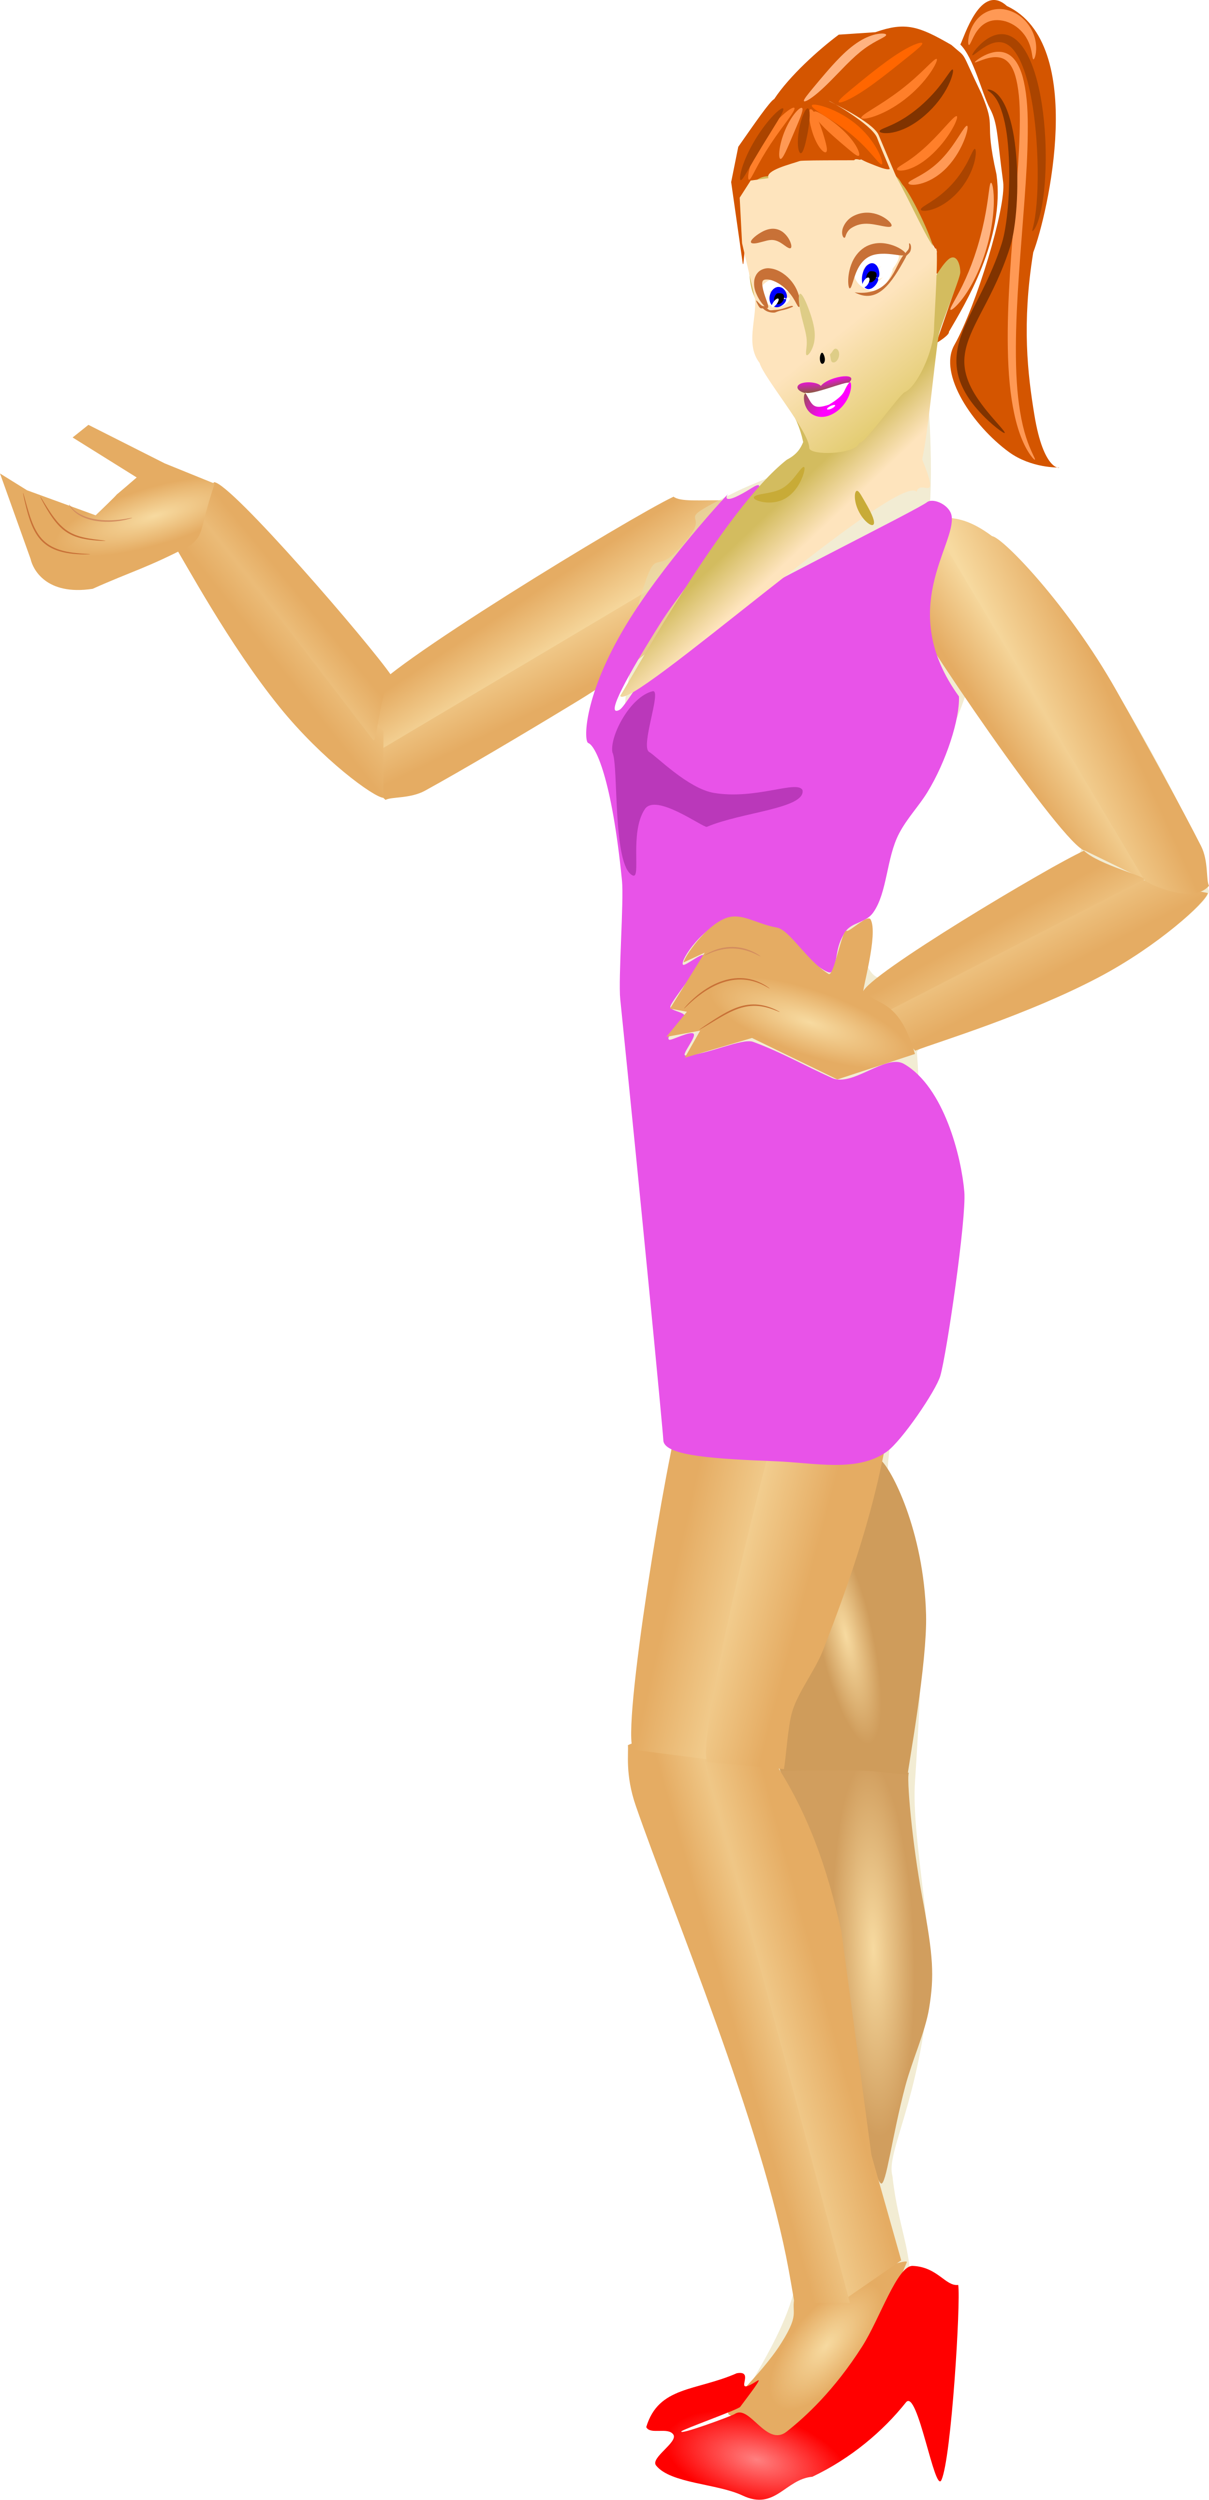 <?xml version="1.0" encoding="UTF-8" standalone="no"?>
<!-- Created with Inkscape (http://www.inkscape.org/) -->
<svg
    xmlns:inkscape="http://www.inkscape.org/namespaces/inkscape"
    xmlns:rdf="http://www.w3.org/1999/02/22-rdf-syntax-ns#"
    xmlns="http://www.w3.org/2000/svg"
    xmlns:sodipodi="http://sodipodi.sourceforge.net/DTD/sodipodi-0.dtd"
    xmlns:cc="http://creativecommons.org/ns#"
    xmlns:xlink="http://www.w3.org/1999/xlink"
    xmlns:dc="http://purl.org/dc/elements/1.1/"
    xmlns:svg="http://www.w3.org/2000/svg"
    xmlns:ns1="http://sozi.baierouge.fr"
    id="svg2"
    sodipodi:docname="Mischief.svg"
    viewBox="0 0 7894.5 16312"
    version="1.1"
    inkscape:version="0.48.3.1 r9886"
  >
  <defs
      id="defs6"
    >
    <radialGradient
        id="radialGradient3974"
        gradientUnits="userSpaceOnUse"
        cy="12439"
        cx="16692"
        gradientTransform="matrix(-.587 .019 -.089 -2.713 27482 47258)"
        r="450.75"
        inkscape:collect="always"
      >
      <stop
          id="stop5404"
          style="stop-color:#f7daa0"
          offset="0"
      />
      <stop
          id="stop5406"
          style="stop-color:#d19e5e"
          offset="1"
      />
    </radialGradient
    >
    <radialGradient
        id="radialGradient3976"
        gradientUnits="userSpaceOnUse"
        cy="16559"
        cx="12003"
        gradientTransform="matrix(.512 -.61 .275 .231 5569.1 19913)"
        r="637.2"
        inkscape:collect="always"
      >
      <stop
          id="stop5166-3"
          style="stop-color:#f7daa0"
          offset="0"
      />
      <stop
          id="stop5168-9"
          style="stop-color:#e5ac63"
          offset="1"
      />
    </radialGradient
    >
    <linearGradient
        id="linearGradient3978"
        y2="14202"
        gradientUnits="userSpaceOnUse"
        x2="11402"
        gradientTransform="translate(4210.7 -130.32)"
        y1="14043"
        x1="11985"
        inkscape:collect="always"
      >
      <stop
          id="stop5158-2"
          style="stop-color:#e5ac63"
          offset="0"
      />
      <stop
          id="stop5160-0"
          style="stop-color:#f7daa0"
          offset="1"
      />
    </linearGradient
    >
    <linearGradient
        id="linearGradient3980"
        y2="14299"
        gradientUnits="userSpaceOnUse"
        x2="11915"
        gradientTransform="translate(4243.5 -79.504)"
        y1="14440"
        x1="11429"
        inkscape:collect="always"
      >
      <stop
          id="stop5150-8"
          style="stop-color:#e5ac63"
          offset="0"
      />
      <stop
          id="stop5152-7"
          style="stop-color:#f7daa0"
          offset="1"
      />
    </linearGradient
    >
    <linearGradient
        id="linearGradient3982"
        y2="11453"
        gradientUnits="userSpaceOnUse"
        x2="11614"
        gradientTransform="translate(4348.1 -35.285)"
        y1="11303"
        x1="10951"
        inkscape:collect="always"
      >
      <stop
          id="stop4366-9"
          style="stop-color:#e5ac63"
          offset="0"
      />
      <stop
          id="stop4368-2"
          style="stop-color:#f7daa0"
          offset="1"
      />
    </linearGradient
    >
    <radialGradient
        id="radialGradient3984"
        gradientUnits="userSpaceOnUse"
        cy="12629"
        cx="16276"
        gradientTransform="matrix(.383 -.083 .34 1.571 5868.7 -6707.6)"
        r="450.75"
        inkscape:collect="always"
      >
      <stop
          id="stop5362"
          style="stop-color:#f7daa0"
          offset="0"
      />
      <stop
          id="stop5364"
          style="stop-color:#cf9c5b"
          offset="1"
      />
    </radialGradient
    >
    <linearGradient
        id="linearGradient3986"
        y2="11382"
        gradientUnits="userSpaceOnUse"
        x2="11172"
        gradientTransform="translate(4324.7 -11.382)"
        y1="11550"
        x1="11800"
        inkscape:collect="always"
      >
      <stop
          id="stop5142-2"
          style="stop-color:#e5ac63"
          offset="0"
      />
      <stop
          id="stop5144-2"
          style="stop-color:#f7daa0"
          offset="1"
      />
    </linearGradient
    >
    <radialGradient
        id="radialGradient3988"
        gradientUnits="userSpaceOnUse"
        cy="17374"
        cx="15954"
        gradientTransform="matrix(.581 .145 -.07 .28 7760.8 9982.2)"
        r="1020"
        inkscape:collect="always"
      >
      <stop
          id="stop5575"
          style="stop-color:#ff8080"
          offset="0"
      />
      <stop
          id="stop5577"
          style="stop-color:#ff0000"
          offset="1"
      />
    </radialGradient
    >
    <linearGradient
        id="linearGradient3998"
        y2="-372.05"
        gradientUnits="userSpaceOnUse"
        x2="412.18"
        gradientTransform="translate(-146.38 763)"
        y1="-338.6"
        x1="375.81"
        inkscape:collect="always"
      >
      <stop
          id="stop4268"
          style="stop-color:#fee4bd"
          offset="0"
      />
      <stop
          id="stop4270"
          style="stop-color:#d3bc5f"
          offset="1"
      />
    </linearGradient
    >
    <linearGradient
        id="linearGradient4000"
        y2="-386.83"
        gradientUnits="userSpaceOnUse"
        x2="378.51"
        gradientTransform="translate(-146.38 763)"
        y1="-459.52"
        x1="444.22"
        inkscape:collect="always"
      >
      <stop
          id="stop4143"
          style="stop-color:#fee4bd"
          offset="0"
      />
      <stop
          id="stop4145"
          style="stop-color:#e4cd74"
          offset="1"
      />
    </linearGradient
    >
    <linearGradient
        id="linearGradient4002"
        y2="363.01"
        gradientUnits="userSpaceOnUse"
        x2="301.92"
        y1="351.67"
        x1="305.64"
        inkscape:collect="always"
      >
      <stop
          id="stop3194"
          style="stop-color:#ff00ff"
          offset="0"
      />
      <stop
          id="stop3196"
          style="stop-color:#786721"
          offset="1"
      />
    </linearGradient
    >
    <linearGradient
        id="linearGradient4004"
        y2="370.45"
        gradientUnits="userSpaceOnUse"
        x2="328.32"
        y1="356.32"
        x1="330.92"
        inkscape:collect="always"
      >
      <stop
          id="stop3200"
          style="stop-color:#ff00ff"
          offset="0"
      />
      <stop
          id="stop3202"
          style="stop-color:#786721"
          offset="1"
      />
    </linearGradient
    >
    <linearGradient
        id="linearGradient4006"
        y2="355.2"
        gradientUnits="userSpaceOnUse"
        x2="331.48"
        y1="372.12"
        x1="301.92"
        inkscape:collect="always"
      >
      <stop
          id="stop3178"
          style="stop-color:#ff00ff"
          offset="0"
      />
      <stop
          id="stop3180"
          style="stop-color:#786721"
          offset="1"
      />
    </linearGradient
    >
    <radialGradient
        id="radialGradient3917"
        gradientUnits="userSpaceOnUse"
        cy="26246"
        cx="11699"
        gradientTransform="matrix(.948 .323 -.099 .29 -3203.9 -4718.4)"
        r="689.3"
        inkscape:collect="always"
      >
      <stop
          id="stop5731"
          style="stop-color:#f7daa0"
          offset="0"
      />
      <stop
          id="stop5733"
          style="stop-color:#e5ac63"
          offset="1"
      />
    </radialGradient
    >
    <radialGradient
        id="radialGradient3920"
        gradientUnits="userSpaceOnUse"
        cy="25807"
        cx="11851"
        gradientTransform="matrix(.948 -.283 -.099 -.255 -7670.7 13302)"
        r="689.3"
        inkscape:collect="always"
      >
      <stop
          id="stop5731-0"
          style="stop-color:#f7daa0"
          offset="0"
      />
      <stop
          id="stop5733-8"
          style="stop-color:#e5ac63"
          offset="1"
      />
    </radialGradient
    >
    <linearGradient
        id="linearGradient3923"
        y2="11453"
        gradientUnits="userSpaceOnUse"
        x2="11614"
        gradientTransform="matrix(-.491 .629 -.629 -.491 14654 2804.2)"
        y1="11303"
        x1="10951"
        inkscape:collect="always"
      >
      <stop
          id="stop4366-0-88"
          style="stop-color:#e5ac63"
          offset="0"
      />
      <stop
          id="stop4368-6-3"
          style="stop-color:#f7daa0"
          offset="1"
      />
    </linearGradient
    >
    <linearGradient
        id="linearGradient3926"
        y2="11726"
        gradientUnits="userSpaceOnUse"
        x2="11716"
        gradientTransform="matrix(.644 -.765 .765 .644 -14269 5292.1)"
        y1="11601"
        x1="11104"
        inkscape:collect="always"
      >
      <stop
          id="stop4366-6-0"
          style="stop-color:#e5ac63"
          offset="0"
      />
      <stop
          id="stop4368-5-2"
          style="stop-color:#f7daa0"
          offset="1"
      />
    </linearGradient
    >
    <linearGradient
        id="linearGradient3981"
        y2="12236"
        gradientUnits="userSpaceOnUse"
        x2="11664"
        gradientTransform="matrix(-.692 .722 -.722 -.692 23580 4644.3)"
        y1="12032"
        x1="11157"
        inkscape:collect="always"
      >
      <stop
          id="stop4366-17"
          style="stop-color:#e5ac63"
          offset="0"
      />
      <stop
          id="stop4368-23"
          style="stop-color:#f7daa0"
          offset="1"
      />
    </linearGradient
    >
    <linearGradient
        id="linearGradient3984"
        y2="11726"
        gradientUnits="userSpaceOnUse"
        x2="11716"
        gradientTransform="matrix(-.625 -.78 .78 -.625 4704.8 22295)"
        y1="11601"
        x1="11104"
        inkscape:collect="always"
      >
      <stop
          id="stop4366-6"
          style="stop-color:#e5ac63"
          offset="0"
      />
      <stop
          id="stop4368-5"
          style="stop-color:#f7daa0"
          offset="1"
      />
    </linearGradient
    >
    <linearGradient
        id="linearGradient3987"
        y2="11453"
        gradientUnits="userSpaceOnUse"
        x2="11614"
        gradientTransform="matrix(.535 .592 -.592 .535 7586.7 -6642.6)"
        y1="11303"
        x1="10951"
        inkscape:collect="always"
      >
      <stop
          id="stop4366-0"
          style="stop-color:#e5ac63"
          offset="0"
      />
      <stop
          id="stop4368-6"
          style="stop-color:#f7daa0"
          offset="1"
      />
    </linearGradient
    >
    <linearGradient
        id="linearGradient3991"
        y2="11356"
        gradientUnits="userSpaceOnUse"
        x2="11191"
        gradientTransform="matrix(.73 -.684 .684 .73 -9160.5 3800.1)"
        y1="11286"
        x1="10778"
        inkscape:collect="always"
      >
      <stop
          id="stop4366-1"
          style="stop-color:#e5ac63"
          offset="0"
      />
      <stop
          id="stop4368-3"
          style="stop-color:#f7daa0"
          offset="1"
      />
    </linearGradient
    >
    <linearGradient
        id="linearGradient4005"
        y2="11356"
        gradientUnits="userSpaceOnUse"
        x2="11191"
        gradientTransform="matrix(.682 .731 -.731 .682 4359.1 -11690)"
        y1="11286"
        x1="10778"
        inkscape:collect="always"
      >
      <stop
          id="stop4366-1-3"
          style="stop-color:#e5ac63"
          offset="0"
      />
      <stop
          id="stop4368-3-49"
          style="stop-color:#f7daa0"
          offset="1"
      />
    </linearGradient
    >
    <linearGradient
        id="linearGradient4009"
        y2="12236"
        gradientUnits="userSpaceOnUse"
        x2="11664"
        gradientTransform="matrix(-.744 -.669 .669 -.744 4149.9 20861)"
        y1="12032"
        x1="11157"
        inkscape:collect="always"
      >
      <stop
          id="stop4366-17-4"
          style="stop-color:#e5ac63"
          offset="0"
      />
      <stop
          id="stop4368-23-0"
          style="stop-color:#f7daa0"
          offset="1"
      />
    </linearGradient
    >
    <filter
        id="filter4795"
        inkscape:collect="always"
      >
      <feGaussianBlur
          id="feGaussianBlur4797"
          stdDeviation="32.211"
          inkscape:collect="always"
      />
    </filter
    >
  </defs
  >
  <sodipodi:namedview
      id="namedview4"
      fit-margin-left="0"
      inkscape:zoom="0.028284273"
      borderopacity="1"
      inkscape:current-layer="svg2"
      inkscape:cx="-8380.7919"
      inkscape:cy="11013.84"
      inkscape:window-maximized="1"
      showgrid="false"
      fit-margin-right="0"
      bordercolor="#666666"
      inkscape:window-x="65"
      guidetolerance="10"
      objecttolerance="10"
      inkscape:window-y="24"
      fit-margin-bottom="0"
      inkscape:window-width="1615"
      inkscape:pageopacity="0"
      inkscape:pageshadow="2"
      pagecolor="#ffffff"
      gridtolerance="10"
      inkscape:window-height="1026"
      fit-margin-top="0"
  />
  <path
      id="path4249-1-5-8"
      sodipodi:nodetypes="csscccc"
      style="fill:url(#linearGradient4009)"
      inkscape:connector-curvature="0"
      d="m2517.5 5219.6c37.103-21.563 161.21-7.001 258.23-60.348 242.3-133.24 623.62-358.13 998.51-586.04 545.31-331.51 972.99-772.41 978.7-841.85 140.9-202.69 106.29-300.45 107.8-419.81l-2321.6 1486.9c-21.58 27.05-150.59 318.4-21.587 421.11z"
  />
  <path
      id="path4249-1-4-3"
      style="fill:url(#linearGradient4005)"
      d="m4398.4 3240.9c-276.99 130.05-1952.2 1149.7-1975.3 1284.5l-49.265 431.79 2020.1-1200.4c11.419-11.993 534.34-238.29 591.29-370.38-37.057-200.34-502.74-75.512-586.79-145.45z"
      sodipodi:nodetypes="cccccc"
      inkscape:connector-curvature="0"
      inkscape:transform-center-x="199.99999"
  />
  <g
      id="g5581"
      transform="translate(-10873 -1110)"
    >
    <path
        id="path4362-3-6-8"
        sodipodi:nodetypes="csssssssssscscscssssssssssssssssc"
        style="opacity:.547;fill:#e9ddaf"
        inkscape:connector-curvature="0"
        d="m16757 2012.9c-103.17 38.888-1090.1 423.18-881.9 1054.7 47.645 144.53 335.33 629.79 324.04 831.41-14.538 259.64-294.8 308.37-520.66 419.88-441.32 217.89-169.85 114.87-303.21 291.43-249.24 329.97-196.72-14.958-325.06 411.85-38.769 128.93-54.973 461.88-86.823 599.16-81.796 352.57 424.8 4441.9 380.99 4836.3-90.902 818.5-299.85 1483.8-305.15 2140.2-5.422 671.94 612.51 1543.3 689.6 2051.6 93.099 613.86 355.32 886.63 355.19 1218.6-0.168 427.76-453.59 943.28-438.56 1080.9 642.55-36.988 216.29 149.16 358.62 36.966 61.485-48.466-174.37 101.51 42.448 74.749 399.49-556.24 709.17-674.91 757.28-942.94 49.144-273.82-65.638-452.18-103.28-808.58-45.258-150.29 178.44-491.72 239.82-1245.5 27.04-332.03-116.11-972.02-92.72-1324.9 22.293-336.26 39.548-668.59 45.324-971.52 12.128-636.15-293.26-443.51-214.2-1181.1 87.112-812.7 245.46-1768.9 181.67-2607.3-5.372-70.612 714.51-233.07 1226.8-519.71 399.51-223.53 711.61-496.54 677-542.04-5.207-6.846-51.045-263.45-95.6-360.86-201.33-440.14-796.68-1494-956.88-1524-116.9-21.866 359.61 1592.4 194.91 1657.9-424.65 168.96-1000.8 765-1261.1 803.28-133.73 19.664-163.04-281.98-157.48-317.51 92.833-593.56 493.61-959.65 680.72-1504.2 64.514-187.74 776.55 1121.1 846.37 965.41 82.733-184.49-1141.5-1732.5-1101.2-1953.7 100.86-553.88-30.979-1415.3-42.335-1790.4-24.73-816.93 45.622-920.93-114.7-880.27z"
    />
    <path
        id="path4249-5-5"
        d="m16808 12678c-677.71-62.103-546.19-107.91-856-70.711 2.562 58.924 259.45 654.7 309.15 961.22 87.957 542.54 288.43 1747.9 364.56 1789.1 32.982 17.851 71.425-305.75 159.19-637.04 43.68-164.89 130.2-352.7 155.02-505.76 34.207-210.89 27.963-339.07-43.919-720.01-67.451-357.46-105.03-795.91-87.995-816.85z"
        sodipodi:nodetypes="ccssssscc"
        style="fill:url(#radialGradient3974)"
        inkscape:connector-curvature="0"
    />
    <path
        id="path4249-1-8-14-2"
        d="m16070 16069c-44.358 137.58 39.124 116.3-94.206 328.18-148.92 236.65-387.69 411.22-343.99 468.64l287 151.66 209.55-64.058 355.19-346.79 311.34-736.06c-2.042-34.543-560.27 188.53-724.87 198.42z"
        sodipodi:nodetypes="cscccccc"
        style="fill:url(#radialGradient3976)"
        inkscape:connector-curvature="0"
    />
    <path
        id="path4249-1-8-0-8"
        d="m15372 12522c47.036 302.36 884.89 3538.5 1007.8 3598.5l378.02-261.1-194.57-687.28-195.81-1455.1c-89.429-408.46-222.3-804.52-475.86-1166.1-17.352-29.938-376.97-111.76-519.56-28.932z"
        sodipodi:nodetypes="ccccccc"
        style="fill:url(#linearGradient3978)"
        inkscape:connector-curvature="0"
    />
    <path
        id="path4249-1-8-1-9"
        d="m14973 12498c5.33 49.689-19.119 191.81 51.736 396.23 238.56 688.25 826.62 2082.7 999.18 3033.2 90.012 495.8 14.581 191.02 48.973 209.88l349.91-0.144-957.66-3578.3c-15.913-30.728-345.78-136.88-492.14-60.915z"
        sodipodi:nodetypes="csscccc"
        style="fill:url(#linearGradient3980)"
        inkscape:connector-curvature="0"
    />
    <path
        id="path4249-1-6"
        d="m15323 10290c-93.903 291.23-397.27 2128.7-314.46 2237.6l490.29 63.274 504.84-2163.4c-2.042-34.543-516.08-147.34-680.68-137.45z"
        sodipodi:nodetypes="ccccc"
        style="fill:url(#linearGradient3982)"
        inkscape:connector-curvature="0"
    />
    <path
        id="path4249-5"
        d="m15969 12667c723.95-12.416 525.12 1.167 830.94 22.545 5.346-58.736 128.39-732.88 120.16-1043.3-14.563-549.43-229.48-960.27-299.41-1011.3-45.376-33.105-159.08 421.06-294.75 867.5-43.407 142.84-93.57 338.81-176.16 498.54-154.88 299.53-184.02 630.59-180.78 666z"
        sodipodi:nodetypes="ccssssc"
        style="fill:url(#radialGradient3984)"
        inkscape:connector-curvature="0"
    />
    <path
        id="path4249-1-8-9"
        d="m15940 10424c-93.903 291.23-529.85 2075.7-447.04 2184.5l499.13 45.596c13.758-83.023 25.975-277.28 52.356-369.88 37.8-132.69 148.9-268.58 203.52-408.25 177.42-453.64 349.89-947.1 434.58-1500.2-2.042-34.543-577.95 38.274-742.55 48.165z"
        sodipodi:nodetypes="cccsscc"
        style="fill:url(#linearGradient3986)"
        inkscape:connector-curvature="0"
    />
    <path
        id="path4362-5-9-7"
        d="m15684 16596c-266.36 117.28-510.64 83.094-591.15 351.29 24.693 52.358 141.2-1.977 176.49 48.224 34.595 49.208-151.96 152.53-112.46 202.27 94.225 118.65 399.6 117.88 565.49 196.45 212.57 100.69 278.32-107.65 455.44-122.82 251.6-119.76 460.77-296.54 611.02-485.47 75.619-95.083 187.94 602.25 231.62 506.73 64.766-141.66 126.51-1161.4 109.55-1272.8-83.311 10.577-133.52-117.17-296.95-124.21-100.45-4.324-214.87 344.45-328.9 523.65-184.56 290.03-372.54 461.74-494.22 557.6-133.56 105.22-242-182.35-340.69-114.3-17.126 11.808-365.9 140.45-346.9 112.73 9.168-13.38 371.02-142.2 384.08-159.85 60.696-82.014 147.54-192.75 112.84-170.79-179.92 113.84-1.8-72.183-135.26-48.702z"
        sodipodi:nodetypes="ccssscsscsssssssc"
        style="fill:url(#radialGradient3988)"
        inkscape:connector-curvature="0"
    />
  </g
  >
  <path
      id="path4249-1-4"
      sodipodi:nodetypes="cccccc"
      style="fill:url(#linearGradient3991)"
      inkscape:connector-curvature="0"
      d="m5845.1 3827.5c130.66 276.7 1103.5 1699.8 1238.3 1722.5l407.23 198.36-1204.9-2017.4c-12.018-11.392-63.869-259.2-196.08-315.86-200.26 37.502-174.78 328.12-244.53 412.33z"
  />
  <path
      id="path4249-1-9"
      sodipodi:nodetypes="ccccc"
      style="fill:url(#linearGradient3987)"
      inkscape:connector-curvature="0"
      d="m7078.4 5551.1c-222.77 100.16-1423.6 815.9-1443.8 923.18l156.04 143.06 1682.9-876.96c19.371-19.689-301.28-97.056-395.2-189.28z"
  />
  <path
      id="path4249-1-99"
      sodipodi:nodetypes="cscccc"
      style="fill:url(#linearGradient3984)"
      inkscape:connector-curvature="0"
      d="m5975.6 6856c155.8-59.276 730.57-232.36 1198.5-478.77 391.03-205.92 698.02-489.45 713.11-549.84l-425.92-84.697-1647.8 846.15c-25.682 23.191 51.436 144.88 162.07 267.16z"
  />
  <path
      id="path4249-1-5"
      sodipodi:nodetypes="csscccc"
      style="fill:url(#linearGradient3981)"
      inkscape:connector-curvature="0"
      d="m7894.5 5780c-20.376-37.768-1.886-161.36-52.13-260.01-125.49-246.41-338.18-634.66-554.09-1016.6-314.06-555.54-741.17-996.99-810.4-1004.9-198.12-147.26-296.93-115.76-416.18-121.06l1412.6 2367.6c26.352 22.427 313.46 160.61 420.21 34.928z"
  />
  <path
      id="path4362-15"
      d="m6055.4 3275.2c-47.789 43.832-1138.5 580.71-1517.1 809.57-274.73 166.04-441.76 521.53-495.08 548.26-96.473 48.368 57.227-230.57 273.21-572.44 192.44-304.61 818.4-1018.4 592.77-876.69-189.5 119.01-171.8 58.597-156.8 41.584 37.664-42.717-438.33 460.83-690.55 896.7-254.42 439.68-249.62 716.8-220.58 726.43 45.063 14.935 152.77 218.85 220.16 898.71 13.013 131.28-25.179 637.68-11.321 773.49 131.81 1291.6 278.4 2809.2 281.65 2881.8 13.467 100.17 356.04 117.74 731.63 132.42 258.87 10.119 533.42 74.55 726.72-62.192 96.911-68.557 321.79-398.15 350.02-495.04 41.565-142.67 170.99-1029 156.72-1200.4-18.694-224.66-131.24-683.93-393.95-835.04-118.24-68.011-335.5 151.95-469.16 92.101-179.87-80.538-335.72-170.17-515.7-236.05-71.756-26.267-301.87 85.193-441.94 88.775-30.948 0.791 69.265-117.09 53.963-140.2-16.474-24.877-147.68 44.634-159.86 37.785-33.105-18.617 86.277-93.374 99.737-152.79 6.64-29.312-103.64-34.828-92.024-67.365 16.746-46.898 199.97-271.62 216.41-313.99 25.737-66.316-121.32 59.105-134.61 44.298-22.764-25.379 138.34-270.09 322.62-303.12 108.91-19.526 244.77 110.26 363.17 178.96 123.93 71.904 260.95 200.66 284.45 170.22 46.915-78.345 17.813-156.67 92.074-263.84 41.617-60.059 130.84-54.054 179.34-121.93 93.931-131.46 85.614-357.26 170-517.43 52.637-99.916 128.34-177.31 183.7-267.29 122.83-199.64 212.99-479.37 206.62-626.06-412.34-568.62-17.525-987.55-47.924-1178.4-10.908-68.484-114.16-118.01-158.34-90.747z"
      sodipodi:nodetypes="cssssssssscsssssssssssssssscsssscsc"
      style="fill:#e853e8"
      inkscape:connector-curvature="0"
  />
  <path
      id="path4362-18-03-6"
      d="m4262.6 4510.3c-147.34 34.489-282.35 293.46-263.82 398.83 42.055 79.832-1.265 744.68 133.13 803.62 56.908 24.957-23.195-279.38 78.688-432.84 70.83-106.68 374.89 117.94 404.53 115.67 226.38-96.476 645.67-119.26 625.22-239.49-33.527-69.139-303.96 64.255-579.14 17.782-168.06-28.382-375.66-240.24-422.01-266.87-60.044-34.507 83.64-406.18 23.392-396.69z"
      sodipodi:nodetypes="ccssccssc"
      style="filter:url(#filter4795);fill:#ba38ba"
      inkscape:connector-curvature="0"
  />
  <g
      id="g3212"
      transform="matrix(-5.824 -0.968 -1.381 7.282 7694.2 198.9)"
    >
    <path
        id="path4081"
        sodipodi:nodetypes="ccccccccccccccccccc"
        style="fill:#d45500"
        inkscape:connector-curvature="0"
        d="m243.68 45.357c-21.673 10.66-8.812 0.848-42.597 37.819-24.794 30.301-6.861 19.584-33.011 67.951-23.123 54.736 8.006 118.75 19.208 143.78-2.8 4.732 37.079 28.131 11.335 10.889l-10.685-57.911 26.315-1.918 2.647-19.206 66.982-60.451 34.414-8.498c42.79 21.227 71.925 61.948 114.54 34.581l-8.105 72.972 0.466 0.602 29.61-69.651-0.446-31.674c-12.65-22.08-24.94-44.18-29.23-46.69-11.82-22.312-38.39-49.563-56.92-65.267l-39.32-7.436c-30.773-13.751-46.448-11.337-85.204 0.11z"
    />
    <path
        id="path4081-1"
        style="fill:url(#linearGradient3998)"
        sodipodi:nodetypes="sssscsccccccsssssss"
        inkscape:connector-curvature="0"
        d="m267.81 173.9c-10.154 6.398-41.681 39.504-49.41 55.139-1.862 3.766-5.608 34.459-3.831 24.354 0.376-2.136-8.002-19.71-13.816-22.851-7.504-4.054-13.009 6.9-13.665 11.618-0.459 7.252 11.015 50.203 10.644 57.442-1.609 31.393-8.521 84.1-7.662 109.96-30.345 38.045-2.333 16.353-0.645 28.956 25.173-14.999 268.19 234.74 280.14 220.12-10.55-20.801-74.248-177.07-132.4-229.16-9.812-5.911-12.704-11.822-14.19-17.732 13.227-25.423 33.613-36.645 54.058-53.046-1.888-5.812 4.7 4.232 12.219-18.632 5-15.201 7.789-37.477 17.744-48.923 9.185-10.561 10.149-26.849 17.181-36.582 23.458-32.468 6.26-60.41 4.052-62.897-2.251-2.535-18.604-16.081-44.197 9.24-9.844 9.739-44.588-42.18-61.695-41.318-48.193 2.43-49.756 11.306-54.532 14.316z"
    />
    <path
        id="path4136"
        sodipodi:nodetypes="ssscsccccccsscssssss"
        style="fill:url(#linearGradient4000)"
        inkscape:connector-curvature="0"
        d="m218.55 224.48c-3.086-1.278-13.024 63.478-14.323 69.316-4.603 20.677 6.719 53.795 18.721 60.026 5.18 2.69 32.86 50.73 38.847 50.568 2.518 11.181 51.785 18.289 53.39 11.495 3.321-14.053 64.266-54.702 71.425-66.52 19.315-13.988 12.13-36.809 18.195-55.213l25.575-46.347 11.947-39.182-8.41-16.475-18.933-4.663c5.842-6.188-20.939-15.202-30.514-19.444-1.554-0.689-24.238-3.801-41.027-6.064-9.383-1.265-16.925-2.264-17.91-2.428-1.037-4.788-34.449 5.585-40.371 2.498-0.413-0.215 10.044-12.056 20.16-25.281 8.406-10.99 61.073-26.015 59.916-25.062-0.555 0.457-52.307 11.76-61.139 22.52-12.562 15.304-27.654 33.765-28.663 34.719-17.627 16.68-52.505 57.353-56.887 55.538z"
    />
    <path
        id="path4304"
        style="fill-rule:evenodd;fill:#ffffff"
        d="m257.98 235.58c0.596-0.348 1.408-0.25 2.371 0.167 0.963 0.417 2.082 1.15 3.336 2.103 1.254 0.952 2.648 2.123 4.154 3.464s3.127 2.852 4.793 4.516c0.206 0.206 0.41 0.411 0.613 0.617 3.183 3.198 5.852 6.233 7.61 8.742 1.759 2.509 2.598 4.533 1.837 5.632-0.761 1.1-3.035 1.042-6.078-0.191-3.043-1.233-6.816-3.674-10.351-7.042-0.226-0.213-0.452-0.431-0.677-0.653-1.821-1.794-3.419-3.696-4.706-5.569s-2.264-3.713-2.902-5.359c-0.638-1.646-0.938-3.093-0.927-4.202 0.011-1.109 0.331-1.877 0.927-2.225z"
        sodipodi:nodetypes="cc"
        inkscape:path-effect="#path-effect4306"
        inkscape:connector-curvature="0"
        inkscape:original-d="m 257.98278,235.57614 c 5.80588,9.93451 17.36022,20.14884 24.71428,25.24011"
    />
    <path
        id="path4111"
        style="fill-rule:evenodd;fill:#c87137"
        d="m319.88 228.18c-0.257-0.195-0.389-0.531-0.481-0.947-0.091-0.416-0.146-0.915-0.258-1.482-0.111-0.567-0.282-1.206-0.556-1.893-0.275-0.687-0.655-1.425-1.104-2.113-0.603-0.946-1.452-1.859-2.572-2.735-1.12-0.876-2.512-1.717-4.047-2.541-2.734-1.464-5.872-2.544-9.41-3.184-3.61-0.653-7.288-0.816-10.768-0.827-3.479-0.011-6.752 0.127-9.553 0.188s-5.13 0.046-6.795-0.164c-1.665-0.21-2.671-0.613-2.853-1.278-0.182-0.666 0.476-1.537 1.881-2.53 1.405-0.993 3.566-2.112 6.402-3.135s6.355-1.945 10.37-2.397c4.015-0.452 8.53-0.423 13.163 0.503 4.541 0.908 8.749 2.616 12.285 4.879 2.147 1.364 3.994 3.117 5.379 5.009 1.385 1.893 2.308 3.921 2.789 5.84 0.431 1.637 0.396 3.192 0.124 4.479-0.272 1.287-0.778 2.308-1.316 3.031-0.538 0.722-1.105 1.151-1.577 1.342-0.471 0.191-0.846 0.15-1.103-0.044z"
        sodipodi:nodetypes="cc"
        inkscape:path-effect="#path-effect4113"
        inkscape:connector-curvature="0"
        inkscape:original-d="m 319.87991,228.18485 c 6.11899,-8.07131 -7.73778,-28.09205 -48.39613,-16.97622"
    />
    <path
        id="path4111-6"
        style="fill-rule:evenodd;fill:#c87137"
        d="m420.96 245.65c-0.435 0.815-1.956 0.99-4.222 0.568s-5.251-1.47-8.571-2.716c-2.868-1.044-5.879-2.267-8.851-2.698-0.408-0.071-0.824-0.127-1.246-0.168-2.423-0.235-4.856 0.036-7.065 0.559v0c-1.851 0.425-3.589 1.031-5.194 1.632-1.605 0.601-3.077 1.196-4.366 1.652-2.579 0.91-4.426 1.232-5.103 0.428-0.677-0.804-0.121-2.624 1.718-4.991 0.919-1.183 2.169-2.495 3.798-3.8 1.629-1.304 3.641-2.601 6.076-3.679v-0c3.168-1.363 7.019-2.116 11.072-1.741 0.707 0.065 1.409 0.164 2.101 0.293 2.328 0.48 4.411 1.225 6.25 2.078 1.839 0.853 3.437 1.813 4.823 2.768 3.212 2.173 5.537 4.273 7.039 5.97 1.503 1.697 2.176 3.031 1.741 3.846z"
        sodipodi:nodetypes="cc"
        inkscape:path-effect="#path-effect4113-4"
        inkscape:connector-curvature="0"
        inkscape:original-d="m 420.95523,245.65236 c -15.64565,-8.34744 -24.81233,-17.41473 -44.61865,-0.74365"
    />
    <path
        id="path4185"
        style="fill-rule:evenodd;fill:#ffffff"
        d="m261.44 248.1c0.289-0.197 0.781-0.093 1.428 0.338 0.647 0.432 1.434 1.209 2.297 2.161 1.032 1.147 2.217 2.648 3.566 4.359 1.025 1.3 2.11 2.71 3.338 4.021 0.953 0.885 1.5 1.631 1.712 1.422 2.206 0.838 4.679 1.383 7.001 1.054 2.084-0.193 4.385-1.098 6.955-2.268 2.164-1.153 4.133-2.2 4.95-3.579 0.225-0.332 0.413-0.715 0.524-1.081 0.105-0.347 0.138-0.673 0.068-0.924 0.008-0.806-0.684-1.861-1.516-3.019-1.116-1.419-2.661-2.624-4.329-3.698-2.149-1.315-4.39-2.307-6.557-2.934-2.167-0.628-4.26-0.892-6.192-0.837-2.396 0.054-4.524 0.572-6.2 1.353-1.021 0.452-1.912 1.02-2.685 1.578-0.773 0.558-1.43 1.107-1.992 1.565-1.124 0.916-1.889 1.459-2.369 1.242-0.48-0.217-0.657-1.194-0.211-2.829 0.223-0.818 0.611-1.794 1.248-2.862 0.637-1.068 1.524-2.227 2.761-3.351 2.055-1.821 4.976-3.424 8.503-4.123 2.716-0.537 5.742-0.642 8.882-0.171 3.14 0.47 6.395 1.517 9.474 3.18 2.474 1.285 4.957 3.066 7.135 5.5 1.816 1.937 3.331 4.626 3.931 8.011 0.201 1.673 0.092 3.32-0.307 4.874-0.419 1.636-1.152 3.144-2.142 4.456-2.734 3.429-6.05 5.398-9.047 6.53-3.182 1.376-6.751 2.333-10.412 2.441-4.351 0.022-8.105-1.286-11.046-3.052-2.278-1.469-3.361-3.022-3.925-4.177-1.195-1.948-2.018-3.752-2.674-5.346-0.886-2.134-1.491-3.96-1.9-5.44-0.371-1.297-0.534-2.275-0.587-2.998-0.053-0.723 0.027-1.199 0.316-1.396z"
        sodipodi:nodetypes="cssc"
        inkscape:path-effect="#path-effect4187"
        inkscape:connector-curvature="0"
        inkscape:original-d="m 261.44301,248.10167 c 1.96997,2.88559 7.12791,14.09463 10.55587,15.82907 6.40637,3.24144 11.75324,2.33422 17.70664,-0.3015 27.06362,-11.98173 -17.47417,-38.65515 -28.26251,-14.77381"
    />
    <path
        id="path3931"
        style="fill-rule:evenodd;fill:#ffffff"
        d="m260.52 235.76c0.105-0.682 0.681-1.268 1.697-1.663 1.016-0.395 2.472-0.591 4.225-0.465s3.797 0.578 5.914 1.404c2.117 0.826 4.3 2.026 6.332 3.526 0.061 0.045 0.122 0.09 0.182 0.136 4.02 2.957 6.877 6.414 8.445 9.258 1.569 2.844 1.895 5.081 0.888 6.009-1.007 0.928-3.162 0.385-5.859-1.032-2.697-1.418-5.921-3.685-9.354-6.146-0.052-0.037-0.105-0.073-0.157-0.11-1.746-1.225-3.357-2.407-4.813-3.481-1.457-1.073-2.763-2.039-3.884-2.909-1.121-0.87-2.058-1.649-2.709-2.39-0.651-0.741-1.013-1.453-0.908-2.135z"
        inkscape:path-effect="#path-effect3933"
        inkscape:connector-curvature="0"
        inkscape:original-d="m 260.51751,235.76291 c 10.94749,1.68831 20.9195,10.85978 27.68383,18.20384"
    />
    <path
        id="path4149"
        style="fill-rule:evenodd;fill:#c87137"
        d="m303.91 271.48c-0.479-0.068-0.858-0.691-1.175-1.773-0.317-1.081-0.572-2.625-0.857-4.515s-0.596-4.129-1.112-6.545c-0.516-2.417-1.234-5.01-2.442-7.553-0.877-1.921-2.078-3.829-3.596-5.569s-3.352-3.311-5.448-4.51c-0.402-0.243-0.815-0.474-1.239-0.695-2.25-1.171-4.686-1.983-7.161-2.588-2.475-0.606-4.986-1.006-7.399-1.315-3.255-0.389-6.324-0.554-9.101-0.655-2.777-0.101-5.26-0.138-7.345-0.221-4.169-0.166-6.741-0.552-6.941-1.538-0.1-0.493 0.4-1.094 1.44-1.759 1.04-0.665 2.621-1.396 4.688-2.104 2.068-0.708 4.624-1.393 7.608-1.914 2.984-0.521 6.397-0.877 10.154-0.876 2.801-0.019 5.838 0.202 8.988 0.828 3.15 0.626 6.413 1.659 9.604 3.267 0.601 0.303 1.194 0.624 1.778 0.962 3.18 1.91 5.833 4.369 7.889 7.067s3.516 5.635 4.421 8.539c1.075 3.638 1.42 7.011 1.401 9.958-0.019 2.947-0.401 5.47-0.891 7.498-0.49 2.028-1.089 3.564-1.662 4.576-0.573 1.012-1.122 1.502-1.601 1.434z"
        sodipodi:nodetypes="cc"
        inkscape:path-effect="#path-effect4151"
        inkscape:connector-curvature="0"
        inkscape:original-d="M 303.91093,271.47604 C 309.01959,235.71018 284.4923,227.0164 250.09525,233.99863"
    />
    <path
        id="path4185-4"
        style="fill-rule:evenodd;fill:#ffffff"
        d="m367.36 288.54c0.452-0.428 1.368-0.293 2.639 0.07 1.271 0.363 2.915 0.971 4.796 1.161 1.56 0.237 3.336 0.279 5.311 0.013 1.975-0.266 4.153-0.839 6.409-1.67 1.751-0.753 3.29-1.329 4.012-2.155 0.11-0.29 0.261-0.349 0.207-0.07-0.017 0.088-0.055 0.209-0.122 0.364 0.207 0.501 0.005 0.426-0.153-0.02-0.406-0.598-1.225-1.167-2.184-1.794-1.357-0.814-2.792-1.429-4.204-1.86-1.411-0.431-2.8-0.678-4.104-0.779-1.659-0.12-3.126-0.034-4.351 0.228-1.37 0.267-2.533 0.763-3.447 1.102-0.914 0.339-1.609 0.524-2.06 0.241-0.451-0.283-0.629-1.039-0.275-2.206s1.263-2.757 3.092-4.193c1.598-1.241 3.809-2.314 6.39-2.796 1.932-0.378 4.097-0.498 6.378-0.236s4.676 0.908 7.008 2.019c1.728 0.775 3.561 1.982 5.249 3.809 1.42 1.381 2.482 3.62 2.657 6.615-0.074 0.786-0.21 1.526-0.399 2.215-0.6 2.186-1.726 3.813-3.089 4.825-2.699 2.196-5.421 3.247-7.705 3.78-3.201 0.91-6.439 1.166-9.343 0.879-2.904-0.287-5.472-1.112-7.506-2.186-1.317-0.728-2.345-1.546-3.137-2.342-0.792-0.796-1.351-1.569-1.726-2.25-0.751-1.363-0.791-2.334-0.339-2.763z"
        inkscape:path-effect="#path-effect4187-6"
        inkscape:connector-curvature="0"
        inkscape:original-d="m 367.36329,288.54318 c 1.58926,1.677 3.55275,3.28501 6.31823,4.29302 5.16829,1.88382 9.48181,1.35656 14.28468,-0.17523 21.83337,-6.96336 -9.15244,-23.16596 -17.85586,-9.28693"
    />
    <path
        id="path4153"
        style="fill-rule:evenodd;fill:#c87137"
        d="m355.26 295c-0.459-0.203-0.643-1.024-0.455-2.386 0.188-1.362 0.76-3.265 1.888-5.497s2.82-4.791 5.178-7.36c2.357-2.568 5.385-5.142 9.003-7.349 3.516-2.176 7.62-4.071 12.18-5.338 2.441-0.693 5.077-1.203 7.859-1.389 1.298-0.087 2.606-0.101 3.915-0.035 3.18 0.042 6.783 0.971 10.033 3.182 1.437 1.03 2.646 2.446 3.513 4.155 0.877 1.889 1.191 3.775 1.074 5.508-0.261 2.633-1.012 4.846-1.951 6.705-0.939 1.858-2.066 3.362-3.168 4.592-1.879 2.261-3.776 4.071-5.533 5.532s-3.375 2.572-4.76 3.394c-2.771 1.643-4.599 2.156-5.122 1.544-0.524-0.611 0.324-2.301 2.076-4.839 0.876-1.269 1.972-2.752 3.167-4.443 1.194-1.692 2.487-3.591 3.691-5.729v-0c0.649-1.27 1.315-2.532 1.796-3.716 0.481-1.184 0.777-2.29 0.6-3.255-0.066-0.455-0.154-0.835-0.313-0.969-0.088-0.156-0.358-0.356-0.682-0.577-0.903-0.739-2.701-0.9-4.91-1.123-0.89-0.043-1.804-0.026-2.74 0.041-2.006 0.144-4.039 0.513-6.052 0.981-3.706 0.887-7.162 2.204-10.274 3.704-3.154 1.55-5.952 3.287-8.318 5.013-2.365 1.726-4.302 3.441-5.869 4.941-1.567 1.499-2.773 2.783-3.72 3.637-0.947 0.854-1.646 1.277-2.105 1.075z"
        sodipodi:nodetypes="cc"
        inkscape:path-effect="#path-effect4155"
        inkscape:connector-curvature="0"
        inkscape:original-d="m 355.2624,294.99558 c 14.64211,-33.15386 79.00107,-33.59284 33.65349,5.25835"
    />
    <path
        id="path4161"
        style="fill-rule:evenodd;fill:url(#linearGradient4002)"
        d="m283.75 349.68c0.531-1.274 2.833-1.664 6.133-1.306 3.3 0.358 7.616 1.459 12.186 3.303 2.5 1.009 4.814 2.141 6.824 3.316 2.07 1.196 4.005 2.602 5.34 4.027 1.107 1.153 1.771 2.354 2.003 3.312 0.232 0.958 0.05 1.665-0.41 2.072-0.46 0.407-1.143 0.504-1.963 0.483-0.82-0.02-1.791-0.146-2.926-0.326-1.502-0.262-3.326-0.591-5.573-1.219-2.186-0.598-4.57-1.397-7.037-2.392-4.509-1.819-8.442-3.973-11.094-6.022-2.652-2.049-4.014-3.974-3.483-5.248z"
        sodipodi:nodetypes="cc"
        inkscape:path-effect="#path-effect4163"
        inkscape:connector-curvature="0"
        inkscape:original-d="m 283.74873,349.6825 c 23.06599,9.61313 28.58341,10.77867 32.07598,14.72341"
    />
    <path
        id="path4165"
        style="fill-rule:evenodd;fill:url(#linearGradient4004)"
        d="m314.12 361.91c0.234-0.883 1.062-1.538 2.258-2.04 1.196-0.502 2.773-0.869 4.717-1.035 1.958-0.18 4.207-0.184 6.612 0.03 0.346 0.031 0.689 0.066 1.028 0.105v0c2.684 0.306 5.101 0.85 7.05 1.547h0c1.492 0.508 2.588 1.123 3.389 1.769 0.801 0.646 1.312 1.342 1.368 2.122 0.056 0.78-0.386 1.562-1.289 2.238-0.903 0.676-2.263 1.226-3.762 1.621-2.113 0.543-4.751 0.791-7.585 0.637-0.358-0.019-0.721-0.045-1.086-0.078-2.541-0.226-4.914-0.753-6.898-1.476-1.912-0.697-3.545-1.606-4.577-2.576-1.032-0.971-1.46-1.981-1.226-2.864z"
        sodipodi:nodetypes="cc"
        inkscape:path-effect="#path-effect4167"
        inkscape:connector-curvature="0"
        inkscape:original-d="m 314.11575,361.90817 c 6.71796,1.78009 22.34626,2.79172 26.42325,2.49773"
    />
    <path
        id="path4169"
        style="fill-rule:evenodd;fill:url(#linearGradient4006)"
        d="m284.41 352.97c0.474 0.021 0.901 0.498 1.341 1.304 0.44 0.806 0.898 1.941 1.491 3.301 0.594 1.359 1.327 2.945 2.301 4.638 0.974 1.693 2.189 3.495 3.69 5.242 2.783 3.219 6.574 6.359 11.14 8.389 0.221 0.098 0.442 0.193 0.664 0.285 2.22 0.874 4.471 1.476 6.576 1.727 2.105 0.251 4.063 0.148 5.804-0.304 2.207-0.498 4.19-1.518 5.81-2.634 2.064-1.404 3.608-3.034 4.832-4.152s2.134-1.745 2.756-1.496c0.622 0.249 0.914 1.36 0.626 3.216-0.144 0.928-0.441 2.039-0.965 3.281-0.524 1.242-1.276 2.616-2.353 4.031-1.74 2.255-4.337 4.514-7.842 6-2.776 1.117-5.928 1.723-9.204 1.674-3.276-0.048-6.672-0.753-9.845-2.099-0.312-0.128-0.623-0.261-0.933-0.4-3.199-1.431-6.037-3.333-8.421-5.477s-4.315-4.528-5.793-6.927c-1.649-2.653-2.706-5.34-3.306-7.781-0.601-2.441-0.75-4.636-0.644-6.422s0.461-3.162 0.886-4.07c0.425-0.908 0.916-1.349 1.389-1.328z"
        inkscape:path-effect="#path-effect4171"
        inkscape:connector-curvature="0"
        inkscape:original-d="m 284.40603,352.96897 c -1.14596,25.36397 35.61059,43.28696 46.40501,16.30091"
    />
    <path
        id="path4173"
        style="fill-rule:evenodd;fill:#000000"
        d="m317.01 335.22c0.622-1.232 1.417-2.224 2.113-2.904 0.697-0.679 1.317-1.043 1.877-0.869 0.559 0.174 0.975 0.869 1.179 1.865 0.204 0.996 0.178 2.283-0.173 3.617-0.351 1.335-0.951 2.473-1.673 3.219-0.722 0.746-1.586 1.09-2.416 0.813-0.83-0.276-1.441-1.118-1.619-2.18-0.179-1.062 0.091-2.329 0.712-3.561z"
        inkscape:path-effect="#path-effect4175"
        inkscape:connector-curvature="0"
        inkscape:original-d="m 317.00785,335.22202 c 1.67845,0.84689 3.41508,1.29308 4.99544,1.70896"
    />
    <path
        id="path4177"
        style="fill-rule:evenodd;fill:#decd87"
        d="m337.12 335.75c-0.398 0.118-0.87-0.048-1.396-0.493-0.525-0.445-1.104-1.169-1.676-2.176-0.572-1.007-1.137-2.299-1.586-3.88-0.449-1.581-0.782-3.453-0.833-5.603-0.011-1.931 0.218-3.989 0.7-6.074s1.216-4.196 2.155-6.231c0.872-1.925 1.88-3.834 2.982-5.704 1.549-2.629 3.168-5.003 4.708-7.157 3.469-4.876 6.733-8.876 9.349-11.552 2.616-2.676 4.605-4.022 5.578-3.45 0.973 0.572 0.77 2.992-0.444 6.586-1.214 3.594-3.454 8.344-6.403 13.556v0c-1.315 2.334-2.758 4.706-4.18 7.104-1.011 1.706-1.959 3.344-2.81 4.928-0.853 1.614-1.611 3.149-2.218 4.603-0.607 1.454-1.064 2.828-1.371 4.128-0.381 1.456-0.586 2.885-0.738 4.204-0.153 1.319-0.253 2.529-0.381 3.561-0.256 2.064-0.641 3.415-1.437 3.651z"
        sodipodi:nodetypes="cc"
        inkscape:path-effect="#path-effect4179"
        inkscape:connector-curvature="0"
        inkscape:original-d="m 337.12107,335.74785 c -5.33629,-17.97766 3.35433,-24.05479 19.98175,-52.32066"
    />
    <path
        id="path4181"
        style="fill-rule:evenodd;fill:#decd87"
        d="m308.86 327.08c0.426 0.543 0.712 1.148 0.99 1.695 0.278 0.547 0.549 1.04 0.83 1.444 0.28 0.404 0.563 0.72 0.772 0.964 0.209 0.244 0.334 0.415 0.321 0.568 0 0.001 0 0.001 0 0.002 0.035 0.211-0.052 0.447-0.209 0.756-0.157 0.309-0.378 0.689-0.602 1.145-0.224 0.456-0.448 0.988-0.691 1.561-0.243 0.573-0.508 1.19-0.915 1.747-0.407 0.557-0.935 0.994-1.612 1.194-0.677 0.201-1.502 0.161-2.351-0.191-0.85-0.352-1.717-1.019-2.387-1.97-0.67-0.95-1.133-2.184-1.209-3.533-0-0.004-0-0.008-0.001-0.011-0.123-1.405 0.197-2.743 0.779-3.804s1.413-1.843 2.253-2.288c0.839-0.444 1.678-0.553 2.37-0.397 0.692 0.157 1.236 0.574 1.662 1.117z"
        inkscape:path-effect="#path-effect4183"
        inkscape:connector-curvature="0"
        inkscape:original-d="m 308.85933,327.08149 c -3.1301,2.45517 -2.56937,7.64141 0.4962,9.88179"
    />
    <path
        id="path4193"
        style="fill-rule:evenodd;fill:#0000ff"
        d="m275.34 258.06c-0.343-0.223-0.569-0.608-0.675-1.142-0.106-0.534-0.095-1.219 0.073-2.039 0.168-0.82 0.492-1.777 1.063-2.833 0.571-1.056 1.39-2.212 2.595-3.376 0.773-0.753 1.89-1.486 3.485-2.01 1.198-0.376 2.614-0.436 4.181-0.039 2.735 1.037 4.71 2.819 5.481 4.774 0.985 1.976 1.5 4.085 1.555 6.09 0.001 0.022 0.001 0.044 0.002 0.066 0.119 2.025-0.22 4.191-1.044 6.257-0.598 1.998-2.403 3.939-5.026 5.212-1.518 0.535-2.932 0.601-4.163 0.332-1.633-0.384-2.806-1.019-3.635-1.704-1.291-1.059-2.195-2.14-2.844-3.141-0.649-1.001-1.044-1.924-1.272-2.723-0.229-0.799-0.292-1.476-0.227-2.013 0.065-0.537 0.26-0.936 0.582-1.184 0.646-0.497 1.75-0.311 3.122 0.256 0.686 0.283 1.436 0.657 2.218 1.018 0.782 0.362 1.595 0.712 2.429 0.887 0.472 0.071 0.778 0.104 0.786-0.06-0.069-0.114-0.236-0.151-0.616-0.105-0.492 0.359-0.779 0.147-0.491-0.211 0.175-0.59 0.193-1.412 0.187-2.41-0.001-0.011-0.002-0.022-0.003-0.032-0.079-0.979-0.164-1.78-0.384-2.336-0.31-0.315-0.039-0.544 0.493-0.224 0.382 0.011 0.538-0.039 0.586-0.157-0.037-0.158-0.35-0.094-0.823 0.023-0.827 0.253-1.618 0.675-2.376 1.105-0.758 0.43-1.482 0.867-2.148 1.208-1.333 0.682-2.426 0.959-3.111 0.512z"
        sodipodi:nodetypes="cc"
        inkscape:path-effect="#path-effect4195"
        inkscape:connector-curvature="0"
        inkscape:original-d="m 275.33536,258.05563 c 16.0541,-24.6564 17.93685,23.67285 0.13145,0.52583"
    />
    <path
        id="path4189"
        style="fill-rule:evenodd;fill:#000000"
        d="m280.07 253.45c0.668-0.155 1.335-0.159 1.956-0.137 0.621 0.022 1.199 0.067 1.729 0.114 1.06 0.094 1.936 0.193 2.619 0.888 0.009 0.008 0.017 0.016 0.026 0.024 0.405 0.373 0.794 0.844 1.13 1.403 0.336 0.559 0.614 1.204 0.773 1.876 0.159 0.672 0.195 1.368 0.075 2.026-0.119 0.658-0.393 1.278-0.814 1.825-0.841 1.094-2.053 1.74-3.389 1.896-0.668 0.078-1.38 0.023-2.124-0.218-0.745-0.24-1.526-0.67-2.281-1.325-0.016-0.014-0.032-0.028-0.048-0.042-0.808-0.677-1.431-1.566-1.81-2.503-0.379-0.936-0.515-1.913-0.427-2.763 0.088-0.85 0.398-1.571 0.857-2.085 0.459-0.514 1.063-0.824 1.731-0.979z"
        inkscape:path-effect="#path-effect4191"
        inkscape:connector-curvature="0"
        inkscape:original-d="m 280.06787,253.45456 c 0.89123,3.83318 4.54894,5.7542 7.49316,8.01899"
    />
    <path
        id="path4193-9"
        style="fill-rule:evenodd;fill:#0000ff"
        d="m370.98 289.56c-0.552-0.601-0.601-1.641-0.02-2.992s1.802-3.04 4.127-4.546h0c1.461-1 3.634-1.775 6.602-1.51 2.038 0.283 4.035 1.292 5.593 3.098 1.267 1.551 2.036 3.424 2.161 5.415 0.001 0.009 0.002 0.018 0.002 0.027 0.16 1.942-0.359 3.916-1.467 5.678-1.412 2.033-3.356 3.227-5.401 3.637-3.007 0.442-5.212-0.217-6.697-1.12-2.444-1.369-3.816-2.985-4.52-4.312-0.704-1.326-0.75-2.388-0.242-3.043 0.509-0.655 1.542-0.831 2.869-0.751 1.327 0.081 2.937 0.437 4.541 0.472 0.974-0.05 1.735-0.035 1.715-0.359-0.169-0.071-0.309-0.056-0.613 0.218-0.123 0.197-0.197 0.23-0.165 0.24 0 0 0 0 0 0-0.012 0.005 0.026-0.027 0.109 0.04 0.208 0.113 0.26 0.047 0.327-0.053-0.062-0.323-0.812-0.298-1.743-0.302-1.523 0.096-3.05 0.537-4.329 0.699-1.279 0.162-2.299 0.065-2.85-0.537z"
        sodipodi:nodetypes="cc"
        inkscape:path-effect="#path-effect4195-1"
        inkscape:connector-curvature="0"
        inkscape:original-d="m 370.98124,289.55894 c 16.94865,-15.54471 18.93631,14.92463 0.13877,0.33152"
    />
    <path
        id="path4189-5"
        style="fill-rule:evenodd;fill:#000000"
        d="m376.32 285.89c0.675-0.142 1.345-0.136 1.969-0.1 0.624 0.036 1.204 0.101 1.731 0.17 1.053 0.138 1.891 0.286 2.486 0.949 0.005 0.006 0.011 0.012 0.016 0.018 0.347 0.365 0.676 0.829 0.954 1.382 0.278 0.553 0.499 1.191 0.604 1.853 0.105 0.662 0.092 1.345-0.069 1.986-0.161 0.641-0.47 1.239-0.915 1.762-0.89 1.046-2.103 1.651-3.403 1.774-0.65 0.061-1.335-0.009-2.043-0.265-0.709-0.256-1.445-0.7-2.148-1.37-0.013-0.013-0.027-0.025-0.041-0.038-0.755-0.712-1.31-1.61-1.625-2.534-0.314-0.924-0.388-1.867-0.252-2.683 0.137-0.815 0.482-1.498 0.963-1.985 0.481-0.487 1.096-0.777 1.771-0.919z"
        inkscape:path-effect="#path-effect4191-1"
        inkscape:connector-curvature="0"
        inkscape:original-d="m 376.31868,285.88817 c 0.80596,3.83318 4.1137,5.7542 6.77623,8.01899"
    />
    <path
        id="path4260"
        style="fill-rule:evenodd;fill:#c8ab37"
        d="m316.88 433.29c0.922-0.292 2.29 1.142 4.038 3.668 0.874 1.263 1.848 2.794 2.953 4.477s2.342 3.515 3.784 5.356c2.298 2.933 5.146 5.928 8.635 8.169 0.19 0.127 0.383 0.251 0.578 0.374 3.483 2.194 7.417 3.631 11.094 4.829 4.874 1.564 9.271 2.633 12.393 3.694 3.122 1.061 4.963 2.088 4.901 3.085-0.062 0.998-2.004 1.837-5.379 2.323-3.375 0.486-8.208 0.636-13.976-0.29-4.423-0.696-9.469-2.186-14.303-5.157-0.271-0.167-0.54-0.337-0.806-0.511-2.445-1.638-4.552-3.541-6.316-5.545-1.764-2.004-3.186-4.109-4.303-6.174-1.353-2.517-2.302-4.92-2.969-7.088-0.666-2.167-1.051-4.099-1.24-5.716-0.378-3.234-0.007-5.205 0.914-5.496z"
        sodipodi:nodetypes="cc"
        inkscape:path-effect="#path-effect4262"
        inkscape:connector-curvature="0"
        inkscape:original-d="m 316.87639,433.29038 c 8.17236,25.81423 20.13367,31.8883 48.37688,33.6535"
    />
    <path
        id="path4272"
        style="fill-rule:evenodd;fill:#c8ab37"
        d="m254.83 446.44c0.626 0.291 1.006 1.049 1.085 2.192s-0.148 2.67-0.735 4.423-1.535 3.729-2.839 5.745c-1.304 2.016-2.962 4.069-4.897 5.999s-3.957 3.557-5.893 4.871-3.787 2.319-5.425 3.025c-3.276 1.411-5.695 1.657-6.536 0.563s0.061-3.36 2.116-6.16c2.056-2.799 5.257-6.089 8.718-9.438 1.73-1.675 3.358-3.221 4.839-4.625 1.481-1.404 2.817-2.666 4.014-3.725 1.197-1.059 2.257-1.913 3.189-2.44 0.932-0.527 1.739-0.722 2.365-0.431z"
        inkscape:path-effect="#path-effect4274"
        inkscape:connector-curvature="0"
        inkscape:original-d="m 254.82777,446.43628 c -5.36693,11.53147 -15.66234,19.4501 -25.24012,26.81763"
    />
    <path
        id="path4300"
        style="fill-rule:evenodd;fill:#ffb380"
        d="m172.27 159.33c0.415 0.127 0.617 0.89 0.664 2.198 0.047 1.308-0.057 3.161-0.215 5.491-0.159 2.33-0.369 5.137-0.542 8.358-0.173 3.221-0.307 6.857-0.351 10.832-0.088 8.643 0.335 18.854 1.753 29.748 0.117 0.898 0.241 1.8 0.372 2.706 1.46 10.139 3.629 19.515 6.052 27.536 2.627 8.678 5.525 15.749 7.616 20.757 1.046 2.504 1.879 4.502 2.347 5.953s0.567 2.356 0.183 2.632c-0.383 0.276-1.225-0.098-2.431-1.095-1.206-0.997-2.772-2.621-4.537-4.86s-3.725-5.095-5.693-8.529-3.942-7.445-5.751-11.935c-3.346-8.291-6.138-18.254-7.686-29.035-0.138-0.963-0.266-1.923-0.382-2.877-0.711-5.788-1.032-11.417-1.029-16.725 0.003-5.309 0.33-10.297 0.876-14.828 0.995-8.319 2.774-15.131 4.528-19.688 0.877-2.278 1.738-4.003 2.472-5.124 0.734-1.121 1.339-1.64 1.755-1.513z"
        sodipodi:nodetypes="cc"
        inkscape:path-effect="#path-effect4302"
        inkscape:connector-curvature="0"
        inkscape:original-d="m 172.27155,159.32995 c -9.50523,31.15893 -6.17773,82.77825 17.87842,116.20971"
    />
    <path
        id="path3095"
        sodipodi:nodetypes="sscccss"
        style="fill:#c87137"
        inkscape:connector-curvature="0"
        d="m248.49 223.74c-1.624 0.079-3.565 3.547-2.651 6.853 0.64 2.315 4.156 4.46 3.552 5.479 10.183 25.018 20.996 45.416 48.512 38.205-41.077-1.485-37.779-29.373-45.591-39.554-0.777-0.548-2.067-2.873-3.419-4.607-2.35-3.016 0.786-6.434-0.402-6.376z"
    />
    <path
        id="path3095-1"
        sodipodi:nodetypes="sssccscss"
        style="fill:#c87137"
        inkscape:connector-curvature="0"
        d="m402.81 295.6c1.637-0.706-2.267 3.797-4.59 5.407-1.973 1.368-3.315-0-4.326 0.615-4.359 2.655-10.567 2.442-13.647 1.645-7.481-3.898-8.211-2.288-18.316-7.635 0.736-2.505 8.65 3.553 17.489 5.132 6.752 1.206 6.868 2.488 12.222-1.279 0.773-0.548 3.111 0.375 5.114-0.532 2.084-0.944 5.221-2.993 6.053-3.353z"
    />
    <path
        id="path4157"
        style="fill-rule:evenodd;fill:#ffffff"
        d="m285.15 265.24c-0.62-1.233-0.911-2.484-0.906-3.505 0.005-1.021 0.309-1.816 0.952-2.168 1.284-0.705 3.469 0.627 4.819 3.035 1.35 2.408 1.378 4.965-0.017 5.728-0.697 0.382-1.614 0.236-2.498-0.323-0.884-0.559-1.73-1.534-2.35-2.767z"
        sodipodi:nodetypes="cc"
        inkscape:path-effect="#path-effect4159"
        inkscape:connector-curvature="0"
        inkscape:original-d="m 285.14543,265.23611 c 2.89993,-1.45732 -0.68698,0.47354 4.86449,-2.63833"
    />
    <path
        id="path4157-1"
        style="fill-rule:evenodd;fill:#ffffff"
        d="m383.81 293.89c0.74 1.165 1.227 2.336 1.433 3.28 0.206 0.944 0.13 1.664-0.306 1.957-0.871 0.586-2.873-0.755-4.428-3.035-1.555-2.28-2.092-4.629-1.145-5.264 0.473-0.318 1.225-0.143 2.034 0.411 0.809 0.553 1.672 1.487 2.412 2.652z"
        sodipodi:nodetypes="cc"
        inkscape:transform-center-y="-4.2968875"
        inkscape:path-effect="#path-effect4159-4"
        inkscape:connector-curvature="0"
        inkscape:original-d="m 383.8059,293.89374 c -1.98006,1.25709 0.4553,-0.35926 -3.30069,2.20151"
    />
    <path
        id="path3064"
        sodipodi:nodetypes="cccc"
        style="fill:#ffffff"
        inkscape:connector-curvature="0"
        d="m285.24 353.61c5.871 7.019-1.508 8.764 17.484 21.979 16.516 6.899 17.643 2.88 28.107-7.124-7.77 1.668-41.573-15.926-45.591-14.855z"
    />
    <path
        id="path3837"
        sodipodi:nodetypes="ccsssssscc"
        style="fill:#d45500"
        inkscape:connector-curvature="0"
        d="m191.47 3.478c-95.526 21.094-87.32 175.87-79.49 210.23-2.182 64.371-19.279 106.97-34.545 140.7-22.093 48.822-39.969 42.624-37.87 42.518 0.613-0.031 30.054 4.729 57.79-6.262 43.948-17.415 93.246-57.267 81.336-84.998-15.67-36.5-28.2-127.76-19.47-148.78 16.23-39.11 17.69-49.99 29.65-62.046 11.56-11.642 27.76-41.452 45.19-51.156-2.62-6.286-9.04-57.281-42.59-40.21z"
    />
    <path
        id="path3858"
        style="fill-rule:evenodd;fill:#ff6600"
        d="m294.56 159.06c-0.492-0.484 0.002-1.95 1.435-4.139 1.433-2.189 3.817-5.094 7.137-8.32s7.584-6.766 12.684-10.185c5.1-3.419 11.038-6.712 17.552-9.5 0.108-0.046 0.215-0.092 0.323-0.137 6.469-2.738 12.814-4.764 18.648-6.249 5.835-1.485 11.16-2.435 15.656-3.003 4.496-0.569 8.164-0.758 10.734-0.655 2.57 0.103 4.043 0.499 4.17 1.174 0.127 0.675-1.105 1.567-3.421 2.632s-5.716 2.3-9.904 3.725-9.162 3.039-14.598 4.93c-5.436 1.891-11.331 4.062-17.37 6.647-0.1 0.043-0.2 0.085-0.299 0.128-6.052 2.596-11.673 5.401-16.682 8.168-5.008 2.766-9.405 5.491-13.09 7.85-3.684 2.359-6.662 4.347-8.86 5.614-2.198 1.267-3.624 1.805-4.116 1.321z"
        inkscape:path-effect="#path-effect3860-7"
        inkscape:connector-curvature="0"
        inkscape:original-d="m 294.55957,159.06284 c 24.92698,-25.34313 55.19768,-34.80093 88.3404,-41.0152"
    />
    <path
        id="path3862"
        style="fill-rule:evenodd;fill:#ff7f2a"
        d="m321.38 154.86c-0.433-0.537-0.13-1.64 0.865-3.146 0.995-1.506 2.686-3.409 5.004-5.478 2.318-2.069 5.263-4.299 8.683-6.495s7.31-4.356 11.446-6.385c0.602-0.295 1.201-0.584 1.795-0.866 3.978-1.902 7.8-3.474 11.276-4.796 3.476-1.323 6.608-2.399 9.272-3.225 2.664-0.826 4.864-1.399 6.49-1.628 1.626-0.229 2.681-0.108 3.01 0.47 0.33 0.577-0.1 1.561-1.206 2.827-1.105 1.266-2.89 2.809-5.232 4.478s-5.242 3.458-8.516 5.279-6.917 3.671-10.713 5.566c-0.579 0.291-1.163 0.583-1.752 0.874-4.043 2.002-7.898 3.824-11.389 5.47-3.49 1.646-6.619 3.117-9.283 4.329-2.665 1.211-4.87 2.16-6.532 2.675-1.662 0.515-2.785 0.59-3.218 0.053z"
        inkscape:path-effect="#path-effect3864-6"
        inkscape:connector-curvature="0"
        inkscape:original-d="m 321.37719,154.85615 c 17.00673,-13.72508 43.66976,-23.45176 57.84193,-31.55015"
    />
    <path
        id="path3866"
        style="fill-rule:evenodd;fill:#ff7f2a"
        d="m357.66 156.43c-0.471-0.504-0.471-1.396-0.119-2.573 0.352-1.177 1.054-2.642 1.996-4.339 0.942-1.698 2.123-3.631 3.481-5.749 1.357-2.118 2.892-4.421 4.587-6.824 3.389-4.807 6.837-9.088 9.806-11.89s5.407-4.116 6.542-3.33c1.135 0.786 0.786 3.485-0.647 7.27-1.433 3.785-3.954 8.708-7.535 13.737-1.791 2.515-3.684 4.805-5.568 6.758-1.884 1.953-3.757 3.569-5.467 4.775-1.71 1.206-3.254 2.004-4.478 2.369-1.224 0.365-2.126 0.3-2.597-0.204z"
        inkscape:path-effect="#path-effect3868-1"
        inkscape:connector-curvature="0"
        inkscape:original-d="m 357.65986,156.43366 c 11.11191,-10.38206 18.80034,-23.88419 26.29179,-34.70517"
    />
    <path
        id="path3870"
        style="fill-rule:evenodd;fill:#aa4400"
        d="m386.58 121.2c1.38-0.027 2.68 2.178 3.669 5.797 0.989 3.62 1.677 8.686 1.566 14.359-0.111 5.673-1.067 10.847-2.419 14.449-1.353 3.602-3.037 5.613-4.394 5.358-1.356-0.254-2.139-2.646-2.606-6.222-0.467-3.576-0.675-8.373-0.588-13.764 0.087-5.392 0.526-10.379 1.357-14.025 0.83-3.646 2.035-5.926 3.415-5.952z"
        inkscape:path-effect="#path-effect3872-3"
        inkscape:connector-curvature="0"
        inkscape:original-d="m 386.58082,121.20266 c 0.25645,13.13309 0.59135,28.39633 -1.5775,39.96352"
    />
    <path
        id="path3874"
        style="fill-rule:evenodd;fill:#ff9955"
        d="m392.89 121.73c0.608-0.327 1.521-0.028 2.635 0.834 1.115 0.862 2.429 2.289 3.793 4.208s2.779 4.333 4.083 7.136 2.498 5.995 3.445 9.431c1.893 6.872 2.404 13.378 2.054 18.068-0.175 2.345-0.554 4.244-1.056 5.559-0.501 1.315-1.121 2.048-1.81 2.088-1.378 0.081-2.739-2.594-4.156-6.805s-2.939-9.958-4.671-16.258c-1.732-6.3-3.362-11.988-4.326-16.306-0.964-4.319-1.209-7.303 0.007-7.956z"
        inkscape:path-effect="#path-effect3876-3"
        inkscape:connector-curvature="0"
        inkscape:original-d="m 392.89085,121.72849 c 8.04828,14.98327 12.16115,30.58448 13.1459,47.32522"
    />
    <path
        id="path3878"
        style="fill-rule:evenodd;fill:#ff7f2a"
        d="m401.3 122.78c0.516-0.458 1.742-0.077 3.502 1.051 1.76 1.128 4.053 3.006 6.644 5.568 2.591 2.562 5.478 5.81 8.383 9.663 2.905 3.853 5.825 8.314 8.471 13.248 0.16 0.298 0.318 0.597 0.474 0.895 2.553 4.859 4.569 9.739 6.006 14.297 1.437 4.558 2.298 8.791 2.701 12.375 0.403 3.584 0.355 6.518 0.051 8.551-0.304 2.033-0.852 3.166-1.528 3.237-0.676 0.071-1.416-0.917-2.265-2.694-0.849-1.776-1.82-4.34-3.038-7.453-1.218-3.113-2.692-6.777-4.485-10.785-1.794-4.008-3.91-8.363-6.288-12.871-0.147-0.277-0.294-0.554-0.443-0.832-4.913-9.19-10.01-17.23-13.6-23.257-1.795-3.014-3.208-5.523-4.035-7.403-0.827-1.88-1.067-3.131-0.551-3.589z"
        inkscape:path-effect="#path-effect3880-0"
        inkscape:connector-curvature="0"
        inkscape:original-d="m 401.30423,122.78017 c 17.78303,20.0534 32.1202,44.32745 34.70516,68.88448"
    />
    <path
        id="path3882"
        style="fill-rule:evenodd;fill:#aa4400"
        d="m413.4 124.88c0.562-0.4 1.719 0.083 3.311 1.335 1.592 1.253 3.618 3.279 5.875 5.973s4.741 6.06 7.236 9.968c2.495 3.909 4.997 8.362 7.304 13.193 0.202 0.422 0.4 0.844 0.596 1.265 2.189 4.699 3.992 9.333 5.344 13.641 1.352 4.308 2.255 8.286 2.756 11.667 0.501 3.381 0.607 6.163 0.427 8.116-0.179 1.953-0.635 3.075-1.298 3.2-0.663 0.124-1.472-0.754-2.426-2.397-0.954-1.643-2.061-4.048-3.378-7.003s-2.849-6.463-4.607-10.346c-1.757-3.883-3.741-8.144-5.865-12.63-0.19-0.4-0.381-0.802-0.574-1.205-4.402-9.221-8.606-17.487-11.475-23.666-2.87-6.179-4.351-10.313-3.226-11.112z"
        inkscape:path-effect="#path-effect3884-2"
        inkscape:connector-curvature="0"
        inkscape:original-d="m 413.39845,124.88351 c 14.79216,20.82159 27.48598,46.68308 31.55014,68.35865"
    />
    <path
        id="path3886"
        style="fill-rule:evenodd;fill:#ff7f2a"
        d="m277.21 161.17c-0.216 0.655-1.486 0.953-3.617 0.757-2.13-0.196-5.116-0.904-8.605-2.325s-7.473-3.566-11.532-6.469c-4.059-2.903-8.185-6.565-12.004-10.763-0.143-0.157-0.285-0.315-0.427-0.473-3.748-4.142-6.929-8.402-9.519-12.451-2.589-4.049-4.59-7.884-6.038-11.203-1.448-3.319-2.347-6.121-2.742-8.155-0.395-2.034-0.289-3.299 0.322-3.605 0.611-0.306 1.671 0.374 3.096 1.814 1.425 1.44 3.22 3.64 5.361 6.356 4.28 5.433 9.963 12.909 16.917 20.516 0.132 0.143 0.265 0.286 0.398 0.429 3.547 3.819 7.071 7.315 10.402 10.314 3.331 2.999 6.471 5.502 9.19 7.537s5.019 3.612 6.593 4.865c1.575 1.253 2.42 2.2 2.204 2.855z"
        inkscape:path-effect="#path-effect3888-5"
        inkscape:connector-curvature="0"
        inkscape:original-d="M 277.20699,161.16618 C 252.42858,152.9881 233.41043,127.2083 223.0459,106.47926"
    />
    <path
        id="path3890"
        style="fill-rule:evenodd;fill:#ff9955"
        d="m261.96 171.68c-0.193 0.662-1.494 0.99-3.709 0.871-2.216-0.12-5.35-0.699-9.065-1.972s-8.01-3.252-12.397-6.117c-4.386-2.865-8.857-6.622-12.838-11.261-0.276-0.321-0.547-0.644-0.814-0.969-3.742-4.607-6.611-9.436-8.736-14.005-2.126-4.569-3.517-8.875-4.375-12.542-0.859-3.668-1.192-6.699-1.171-8.833 0.021-2.134 0.391-3.374 1.049-3.539 0.658-0.164 1.544 0.758 2.646 2.511s2.425 4.337 4.045 7.465c3.239 6.256 7.661 14.699 14.26 22.589 0.229 0.277 0.461 0.554 0.695 0.83 3.389 3.984 7.058 7.407 10.632 10.299 3.574 2.892 7.049 5.254 10.054 7.189 3.005 1.935 5.54 3.45 7.268 4.669 1.729 1.219 2.652 2.154 2.458 2.816z"
        inkscape:path-effect="#path-effect3892-7"
        inkscape:connector-curvature="0"
        inkscape:original-d="m 261.95775,171.68289 c -30.42187,-8.87768 -45.46651,-32.00284 -52.05774,-58.36777"
    />
    <path
        id="path3894"
        style="fill-rule:evenodd;fill:#aa4400"
        d="m243.03 192.72c-0.226 0.652-1.526 0.92-3.703 0.691s-5.232-0.97-8.814-2.436-7.686-3.669-11.837-6.726c-4.151-3.057-8.34-6.973-12.052-11.647-0.028-0.036-0.057-0.071-0.085-0.107-3.726-4.675-6.574-9.712-8.514-14.527s-2.981-9.398-3.384-13.267c-0.403-3.87-0.183-7.024 0.279-9.169 0.462-2.144 1.147-3.283 1.835-3.283 0.689 0 1.318 1.124 2.031 3.044s1.53 4.638 2.719 7.867c1.19 3.229 2.764 6.973 4.886 10.933s4.793 8.135 7.984 12.191c0.025 0.031 0.049 0.062 0.074 0.093 3.239 4.068 6.695 7.66 10.052 10.726 3.357 3.066 6.613 5.607 9.435 7.69s5.211 3.713 6.835 5.008 2.482 2.267 2.256 2.919z"
        inkscape:path-effect="#path-effect3896-7"
        inkscape:connector-curvature="0"
        inkscape:original-d="m 243.02766,192.71632 c -25.15868,-8.73527 -46.27354,-33.32155 -46.27354,-60.47111"
    />
    <path
        id="path3898"
        style="fill-rule:evenodd;fill:#ff9955"
        d="m224.62 42.853c-0.677-0.005-1.261-1.488-2.074-3.972-0.406-1.242-0.879-2.733-1.512-4.375-0.634-1.642-1.428-3.435-2.523-5.229v-0c-1.691-2.81-4.162-5.705-7.456-7.857-2.645-1.811-5.876-3.119-9.539-3.853-3.663-0.734-7.755-0.896-11.902-0.535-0.129 0.013-0.258 0.027-0.387 0.042-4.388 0.491-8.584 1.579-12.373 3.086-3.789 1.506-7.169 3.431-10.052 5.569 0 0 0 0-0 0-3.65 2.705-6.474 5.731-8.493 8.6-2.254 3.179-3.58 6.186-4.541 8.314-0.48 1.064-0.871 1.916-1.231 2.496-0.359 0.58-0.688 0.89-1.008 0.87-0.32-0.02-0.617-0.37-0.859-1.044-0.242-0.674-0.428-1.674-0.477-2.974-0.049-1.3 0.04-2.901 0.378-4.742s0.927-3.923 1.888-6.133c0.863-1.974 2.008-4.035 3.469-6.082s3.237-4.077 5.32-5.977c0-0 0-0 0-0 3.253-2.97 7.226-5.673 11.781-7.765 4.556-2.092 9.694-3.571 15.104-4.158 0.159-0.017 0.318-0.034 0.477-0.049 5.166-0.578 10.393-0.195 15.151 1.083 4.758 1.278 9.042 3.447 12.544 6.234 4.337 3.556 7.06 7.93 8.53 11.95v0c0.913 2.545 1.364 4.896 1.56 6.952 0.196 2.056 0.138 3.818-0.031 5.239-0.169 1.421-0.45 2.502-0.759 3.226-0.309 0.723-0.647 1.089-0.985 1.087z"
        inkscape:path-effect="#path-effect3900-46"
        inkscape:connector-curvature="0"
        inkscape:original-d="M 224.62341,42.853131 C 224.94927,-4.422362 153.97303,6.955525 151.53224,46.008145"
    />
    <path
        id="path3902"
        style="fill-rule:evenodd;fill:#aa4400"
        d="m218.84 51.267c-0.375 0.289-1.631-0.645-3.752-2.463-1.06-0.909-2.34-2.036-3.865-3.291s-3.295-2.64-5.357-4.012c-1.469-0.973-3.083-1.944-4.842-2.808-1.759-0.864-3.662-1.624-5.703-2.129-2.889-0.728-6.117-0.972-9.343-0.415-2.926 0.48-5.944 1.65-8.885 3.342-3.031 1.747-5.954 4.107-8.79 6.871-0 0-0 0-0 0-2.997 2.932-5.827 6.325-8.547 10.044-5.798 7.926-10.902 17.208-15.59 27.257-0.539 1.159-1.072 2.328-1.598 3.506-4.388 9.824-8.025 19.626-11.124 29.038-3.851 11.708-6.829 22.775-9.056 32.717-1.216 5.449-2.229 10.533-3 15.195-0.771 4.661-1.304 8.9-1.655 12.656-0.391 4.204-0.538 7.739-0.506 10.573 0.021 1.266 0.054 2.379 0.105 3.34 0.051 0.961 0.12 1.77 0.175 2.434 0.11 1.327 0.145 2.09-0.152 2.226-0.297 0.136-0.92-0.376-1.658-1.632-0.738-1.256-1.54-3.291-2.139-5.91-0.692-2.964-1.181-6.764-1.345-11.176-0.149-3.941-0.079-8.416 0.277-13.324 0.356-4.908 1.001-10.249 1.904-15.907 1.648-10.367 4.225-21.919 7.886-34.077 2.941-9.774 6.584-19.986 11.158-30.231 0.548-1.228 1.106-2.447 1.672-3.656 4.888-10.463 10.539-20.288 17.077-28.733 3.078-3.976 6.407-7.662 9.988-10.888v-0c3.379-3.054 7.063-5.689 10.962-7.673 3.82-1.948 7.888-3.168 11.898-3.553 4.476-0.405 8.671 0.289 12.285 1.597 2.511 0.921 4.718 2.083 6.661 3.333s3.623 2.589 5.079 3.91c2.041 1.846 3.679 3.645 5.006 5.277s2.344 3.097 3.105 4.325c1.522 2.456 2.045 3.948 1.67 4.237z"
        sodipodi:nodetypes="cc"
        inkscape:path-effect="#path-effect3905"
        inkscape:connector-curvature="0"
        inkscape:original-d="M 218.83922,51.266503 C 157.69642,-28.0396 102.60162,163.29449 117.35292,195.3455"
    />
    <path
        id="path3907"
        style="fill-rule:evenodd;fill:#ff9955"
        d="m214.63 57.051c-0.111 0.159-0.59 0.057-1.424-0.278-0.833-0.334-2.021-0.902-3.56-1.633-1.539-0.731-3.431-1.627-5.684-2.539-2.253-0.912-4.867-1.843-7.862-2.508-1.994-0.439-4.167-0.752-6.436-0.785-2.268-0.034-4.633 0.21-6.944 0.952-1.835 0.568-3.668 1.432-5.411 2.575-1.712 1.12-3.348 2.534-4.893 4.173-3.305 3.487-6.063 8.013-8.543 13.149-2.85 5.935-5.249 12.535-7.295 19.714-2.046 7.179-3.739 14.938-5.388 23.08-1.777 8.872-3.378 18.191-4.873 27.886-1.494 9.695-2.883 19.767-4.298 30.128-1.49 10.924-2.984 22.163-4.575 33.63-1.49 10.737-3.015 21.287-4.639 31.572-1.824 11.555-3.765 22.788-5.902 33.572s-4.472 21.119-7.015 30.893c-2.834 10.917-5.94 21.182-9.355 30.532-3.414 9.35-7.134 17.784-10.986 25.175-2.321 4.451-4.705 8.523-7.091 12.175-2.386 3.652-4.774 6.886-7.078 9.701-4.824 5.895-9.299 9.906-12.53 12.341-3.231 2.435-5.196 3.36-5.453 3.03-0.129-0.165 0.163-0.647 0.822-1.444 0.659-0.797 1.684-1.91 2.992-3.373 2.617-2.926 6.368-7.282 10.451-13.327 3.903-5.781 8.071-13.116 12.057-21.94 3.316-7.337 6.515-15.65 9.463-24.858 2.948-9.209 5.643-19.315 8.161-30.117 2.246-9.66 4.324-19.874 6.255-30.551 1.931-10.678 3.717-21.819 5.444-33.313 1.536-10.224 3.013-20.727 4.499-31.441 1.587-11.442 3.129-22.683 4.713-33.63 1.499-10.369 3.022-20.496 4.694-30.278 1.673-9.783 3.495-19.22 5.53-28.221 1.837-8.205 3.832-16.169 6.252-23.618 2.42-7.448 5.264-14.381 8.588-20.638 2.892-5.47 6.372-10.465 10.504-14.42 1.96-1.868 4.094-3.479 6.343-4.763 2.305-1.312 4.716-2.242 7.116-2.802 3.061-0.688 5.984-0.771 8.672-0.517s5.142 0.848 7.323 1.588c3.228 1.091 5.91 2.414 8.143 3.696s4.017 2.526 5.408 3.592 2.39 1.956 3.02 2.609c0.63 0.653 0.892 1.071 0.781 1.23z"
        sodipodi:nodetypes="cc"
        inkscape:path-effect="#path-effect3909"
        inkscape:connector-curvature="0"
        inkscape:original-d="M 214.63253,57.050696 C 109.47853,-15.829694 162.21702,319.69194 67.398519,393.58558"
    />
    <path
        id="path3911"
        style="fill-rule:evenodd;fill:#803300"
        d="m195.18 79.136c0.015 0.172-0.276 0.362-0.83 0.605-0.554 0.242-1.37 0.54-2.398 0.983-1.028 0.443-2.268 1.035-3.654 1.869-1.386 0.834-2.919 1.916-4.5 3.277-1.617 1.398-3.287 3.092-4.96 5.11-1.673 2.018-3.349 4.362-5.023 6.985-2.932 4.609-5.794 10.026-8.442 16.237-2.648 6.211-5.079 13.22-7.38 20.828-3.797 12.657-7.037 26.971-9.032 42.506-0.779 6.084-1.366 12.318-1.542 18.656-0.124 4.828-0.087 9.615 0.607 14.229 1.099 7.549 2.782 15.187 4.903 22.894 2.632 9.563 5.818 18.854 9.112 27.849 2.603 7.083 5.272 14.096 7.525 21.138 2.081 6.458 3.791 13.069 4.515 19.755 0.713 6.563 0.259 13.159-1.509 19.264-2.198 7.364-6.082 13.55-10.422 18.596-3.418 3.979-7.049 7.349-10.656 10.29-3.607 2.941-7.191 5.452-10.595 7.663-5.145 3.352-9.931 6.064-14.181 8.291-4.251 2.227-7.968 3.968-11.032 5.301-6.128 2.665-9.632 3.726-9.897 3.195-0.265-0.531 2.735-2.616 8.307-6.182 2.786-1.783 6.211-3.943 10.134-6.535s8.345-5.616 13.063-9.199c3.118-2.375 6.372-4.98 9.58-7.904s6.373-6.167 9.232-9.864c3.574-4.63 6.691-9.993 8.183-15.947 1.28-4.897 1.444-10.339 0.73-15.902-0.742-5.762-2.452-11.693-4.52-17.836-2.267-6.687-4.985-13.529-7.691-20.68-3.46-9.115-6.784-18.668-9.517-28.646-2.203-8.042-3.943-16.103-5.07-24.139-0.753-5.518-0.765-10.874-0.541-15.971 0.283-6.765 1.006-13.313 1.948-19.612 2.396-16.067 6.212-30.794 10.679-43.695 2.658-7.727 5.574-14.912 8.758-21.27 3.184-6.358 6.63-11.891 10.133-16.525 1.999-2.653 4.065-5.021 6.134-7.029s4.14-3.659 6.125-4.967c1.96-1.3 3.865-2.227 5.565-2.855 1.7-0.628 3.197-0.96 4.413-1.116 1.216-0.156 2.153-0.139 2.781-0.054 0.629 0.085 0.95 0.236 0.965 0.408z"
        inkscape:path-effect="#path-effect3913"
        inkscape:connector-curvature="0"
        inkscape:original-d="m 195.17661,79.135798 c -35.25237,3.026956 -56.81088,98.712802 -52.05774,131.984782 11.46608,80.26261 71.45008,109.14271 -37.33434,163.53492"
    />
    <path
        id="path3915"
        style="fill-rule:evenodd;fill:#ffb380"
        d="m392.37 115.42c-0.482 0.494-2.002-0.05-4.289-1.554-2.287-1.504-5.327-3.982-8.793-7.312-3.466-3.329-7.347-7.513-11.453-12.249-4.106-4.736-8.435-10.016-13.026-15.384-0.323-0.378-0.646-0.754-0.967-1.128-2.859-3.307-5.675-6.422-8.45-9.243s-5.507-5.349-8.163-7.553c-5.628-4.693-10.959-7.955-14.76-10.288-1.901-1.167-3.424-2.107-4.436-2.879-1.012-0.772-1.514-1.378-1.384-1.82 0.13-0.443 0.886-0.694 2.201-0.716 1.315-0.022 3.188 0.188 5.511 0.724s5.093 1.403 8.155 2.706 6.413 3.047 9.85 5.314c3.212 2.127 6.473 4.672 9.673 7.573 3.2 2.901 6.339 6.157 9.359 9.637 0.338 0.388 0.675 0.778 1.011 1.171 4.775 5.576 8.945 11.101 12.635 16.134 3.69 5.032 6.905 9.574 9.595 13.394 2.69 3.82 4.85 6.929 6.234 9.216 1.384 2.287 1.979 3.764 1.497 4.258z"
        sodipodi:nodetypes="cc"
        inkscape:path-effect="#path-effect3917"
        inkscape:connector-curvature="0"
        inkscape:original-d="M 392.36502,115.41846 C 364.56838,88.286726 352.73493,56.622929 316.64467,46.008145"
    />
    <path
        id="path3919"
        style="fill-rule:evenodd;fill:#ff6600"
        d="m354.5 111.21c-0.39 0.569-1.938 0.317-4.384-0.695-2.447-1.012-5.788-2.791-9.715-5.276s-8.437-5.679-13.255-9.425c-4.818-3.746-9.943-8.043-15.19-12.629-0.135-0.118-0.269-0.235-0.403-0.353-5.205-4.546-10.053-8.947-14.441-12.937-4.388-3.99-8.319-7.571-11.61-10.605-3.291-3.034-5.94-5.53-7.681-7.42-1.741-1.89-2.567-3.184-2.196-3.76 0.371-0.577 1.909-0.379 4.357 0.555s5.8 2.613 9.739 5.002c3.939 2.389 8.458 5.492 13.273 9.166 4.815 3.675 9.924 7.918 15.136 12.467 0.135 0.117 0.27 0.235 0.405 0.353 5.262 4.59 10.154 9.055 14.569 13.128 4.415 4.072 8.354 7.752 11.639 10.885 3.285 3.133 5.915 5.725 7.632 7.684 1.717 1.959 2.516 3.292 2.126 3.861z"
        inkscape:path-effect="#path-effect3921"
        inkscape:connector-curvature="0"
        inkscape:original-d="M 354.50484,111.21178 C 326.55902,92.041808 302.98515,65.697276 275.62948,48.111489"
    />
    <path
        id="path3923"
        style="fill-rule:evenodd;fill:#ff7f2a"
        d="m326.64 121.73c-0.294 0.624-1.784 0.661-4.23 0.117s-5.847-1.676-9.893-3.453-8.734-4.203-13.694-7.315c-4.96-3.112-10.187-6.914-15.282-11.355-5.095-4.441-9.568-9.099-13.285-13.612-3.717-4.513-6.682-8.877-8.889-12.703-2.207-3.826-3.662-7.111-4.423-9.501-0.762-2.39-0.84-3.883-0.24-4.225 0.599-0.342 1.816 0.492 3.557 2.201s4.014 4.286 6.819 7.406 6.145 6.779 10.002 10.684c3.856 3.905 8.23 8.053 13.021 12.212 4.79 4.159 9.541 7.94 13.962 11.291 4.421 3.351 8.509 6.274 11.957 8.758s6.255 4.53 8.122 6.126c1.867 1.596 2.792 2.748 2.498 3.372z"
        inkscape:path-effect="#path-effect3925"
        inkscape:connector-curvature="0"
        inkscape:original-d="M 326.63555,121.72849 C 295.89706,107.24055 272.17693,86.765571 256.69939,59.679875"
    />
    <path
        id="path3927"
        style="fill-rule:evenodd;fill:#803300"
        d="m304.02 130.67c-0.132 0.677-1.607 1.091-4.194 1.044-2.588-0.047-6.287-0.577-10.689-1.915-4.402-1.338-9.502-3.499-14.762-6.632-5.26-3.132-10.671-7.239-15.683-12.139-0.17-0.166-0.339-0.333-0.507-0.5-4.94-4.832-9.129-10.044-12.379-15.122-3.249-5.077-5.563-10.012-7.055-14.287-1.493-4.275-2.18-7.885-2.345-10.426-0.165-2.541 0.169-4.01 0.833-4.176 0.664-0.166 1.592 0.974 2.848 3.042s2.858 5.057 5.012 8.6c2.154 3.543 4.871 7.638 8.231 11.951s7.366 8.843 11.864 13.287c0.155 0.151 0.311 0.301 0.467 0.451 4.601 4.431 9.303 8.343 13.778 11.59 4.476 3.248 8.725 5.832 12.403 7.854 3.678 2.022 6.784 3.497 8.943 4.66s3.368 2.039 3.236 2.716z"
        inkscape:path-effect="#path-effect3929"
        inkscape:connector-curvature="0"
        inkscape:original-d="M 304.02461,130.6677 C 273.09453,124.62899 244.33243,94.871571 237.24347,66.51574"
    />
    <path
        id="path3182"
        sodipodi:rx="4.3689089"
        sodipodi:ry="2.5097988"
        style="fill:#ffffff"
        sodipodi:type="arc"
        d="m309.09 383.56c-0.54-1.351 0.929-2.698 3.281-3.008 2.352-0.31 4.696 0.534 5.236 1.885 0.54 1.351-0.929 2.698-3.281 3.008-2.263 0.298-4.536-0.472-5.177-1.754l4.199-0.692z"
        inkscape:transform-center-x="-5.335431"
        inkscape:transform-center-y="2.1024232"
        transform="matrix(.929 .503 -.226 .473 95.241 38.705)"
        sodipodi:cy="382.99591"
        sodipodi:cx="313.35303"
        sodipodi:end="9.1453005"
        sodipodi:start="2.9159905"
    />
  </g
  >
  <path
      id="path4249-1-99-20"
      sodipodi:nodetypes="cscccc"
      style="fill:url(#linearGradient3926)"
      inkscape:connector-curvature="0"
      d="m1122.3 3531.4c88.487 141.27 370.2 671.32 703.04 1082.3 278.14 343.43 616.03 589.32 678.21 592.36l0.116-434.26-1150.9-1451.4c-27.749-20.673-132.09 78.671-230.48 211z"
  />
  <path
      id="path4249-1-9-10"
      sodipodi:nodetypes="ccccc"
      style="fill:url(#linearGradient3923)"
      inkscape:connector-curvature="0"
      d="m2556.1 4408.9c-137.1-202.1-1049.5-1261.3-1158.6-1262.7l-113.96 178.4 1154.4 1506.3c22.738 15.681 43.578-313.52 118.2-421.94z"
  />
  <path
      id="path4249-1-9-1-1"
      sodipodi:nodetypes="cccccccccccc"
      style="fill:url(#radialGradient3920)"
      inkscape:connector-curvature="0"
      d="m1243.6 3558.4c-278.57 146.1-387.35 171-638.54 283.8-306.41 46.9-391.67-131-405.23-194.4l-199.83-558.2 176.63 109.63 447.99 163.46c268.45-257.16 8.969-22.658 267.89-247.11l-418.32-260.94 103.19-82.337 498.56 251.59 325.38 131.92c-103.42 313.87-64.965 324.46-157.7 402.61z"
  />
  <path
      id="path4249-1-9-1"
      sodipodi:nodetypes="csssssccccccccccc"
      style="fill:url(#radialGradient3917)"
      inkscape:connector-curvature="0"
      d="m5638.6 6472.5c-15.867 7.135 100.08-381.41 45.541-473.94-19.349-32.831-138.52 85.059-155.67 75.57-29.468-16.31-83.686 301.96-117.48 281.35-146.03-89.034-253.55-288.04-339.08-302.95-136.2-23.746-230.1-101.89-335.25-60.481-131.41 51.756-265.57 247.93-273.11 288l138.24-63.817-226.73 365.21 110.2 20.584-134.04 163.68 220.48-40.333-100.1 176.55 438.62-128.81 557.56 270.5 506.63-166.2c-103.42-357.37-243.09-315.93-335.82-404.9z"
  />
  <path
      id="path6132"
      style="fill-rule:evenodd;fill:#d38d5f"
      d="m4600.7 6234.8c-0.173-0.297 0.815-1.27 2.884-2.824 2.068-1.554 5.218-3.688 9.392-6.254 8.347-5.132 20.805-12.021 36.928-19.027 16.123-7.006 35.936-14.103 58.606-19.353 22.669-5.25 48.195-8.617 75.166-8.328 0.301 0 0.603 0.01 0.904 0.012 27.076 0.405 52.622 4.502 75.228 10.468 22.606 5.965 42.272 13.763 58.212 21.384 15.94 7.621 28.182 15.038 36.355 20.537 4.087 2.749 7.161 5.027 9.173 6.675s2.963 2.668 2.777 2.959-1.502-0.162-3.849-1.252c-2.347-1.09-5.727-2.817-10.074-5.024-8.694-4.414-21.27-10.774-37.271-17.433-16.001-6.659-35.453-13.593-57.576-18.924-22.124-5.332-46.917-9.03-73.119-9.391-0.292 0-0.584-0.01-0.875-0.011-26.11-0.319-50.889 2.669-73.074 7.302s-41.772 10.881-57.935 16.929c-16.162 6.048-28.921 11.874-37.747 15.905-4.413 2.016-7.846 3.589-10.225 4.572-2.379 0.983-3.706 1.375-3.88 1.078z"
      inkscape:path-effect="#path-effect6134"
      inkscape:connector-curvature="0"
      inkscape:original-d="m 4600.6584,6234.8388 c 117.387,-68.4786 248.519,-69.0326 365.625,6.25"
  />
  <path
      id="path6136"
      style="fill-rule:evenodd;fill:#c87137"
      d="m4466.3 6581.7c-0.344-0.315 2.037-3.617 6.915-9.428 4.878-5.811 12.258-14.129 22.067-24.298 9.809-10.169 22.052-22.188 36.728-35.231 14.676-13.044 31.791-27.109 51.348-41.224 18.748-13.537 39.796-27.134 63.014-39.562 23.218-12.429 48.607-23.677 75.871-32.383 0.174-0.055 0.347-0.111 0.521-0.166 24.862-7.894 49.846-13.111 74.052-15.566 26.933-2.73 52.836-2.002 76.514 1.27 14.824 2.05 28.764 5.08 41.657 8.695 12.893 3.615 24.74 7.814 35.452 12.224 12.603 5.19 23.632 10.651 33.08 15.829s17.317 10.073 23.608 14.26c6.291 4.186 11.006 7.664 14.117 10.132 3.111 2.468 4.62 3.926 4.43 4.2s-2.07-0.647-5.517-2.582-8.464-4.88-14.998-8.533c-6.534-3.653-14.586-8.012-24.134-12.656-9.547-4.644-20.592-9.572-33.104-14.241-10.631-3.968-22.325-7.741-34.988-10.964-12.663-3.222-26.296-5.893-40.737-7.637-23.067-2.789-48.225-3.18-74.366-0.331-23.502 2.56-47.787 7.736-72.043 15.432-0.17 0.054-0.339 0.108-0.508 0.162-26.617 8.476-51.5 19.38-74.385 31.391-22.884 12.011-43.77 25.117-62.51 38.128-19.546 13.575-36.79 27.07-51.716 39.532s-27.539 23.889-37.809 33.463-18.201 17.295-23.686 22.502c-5.486 5.207-8.531 7.899-8.875 7.584z"
      inkscape:path-effect="#path-effect6138"
      inkscape:connector-curvature="0"
      inkscape:original-d="m 4466.2834,6581.7138 c 144.015,-157.2324 356.091,-271.9856 559.375,-131.25"
  />
  <path
      id="path6140"
      style="fill-rule:evenodd;fill:#c87137"
      d="m4566.3 6719.2c-0.262-0.419 2.975-3.003 9.217-7.47 6.242-4.468 15.482-10.828 27.248-18.781 11.766-7.954 26.053-17.509 42.492-28.216s35.028-22.567 55.544-34.893c16.219-9.752 33.707-19.822 52.457-29.42 18.75-9.598 38.765-18.717 60.058-26.359 3.409-1.224 6.822-2.399 10.238-3.523 20.672-6.796 41.416-11.579 61.607-14.12 22.489-2.826 44.191-2.845 64.214-0.893 12.991 1.269 25.262 3.341 36.699 5.866 11.437 2.526 22.042 5.505 31.738 8.642 11.957 3.868 22.542 7.954 31.697 11.831 9.155 3.877 16.882 7.545 23.113 10.692 6.231 3.147 10.967 5.773 14.116 7.666 3.149 1.893 4.712 3.052 4.561 3.354s-2.009-0.268-5.427-1.582c-3.418-1.314-8.397-3.373-14.825-5.964-6.428-2.591-14.306-5.715-23.543-9.06-9.237-3.346-19.834-6.915-31.712-10.285-9.628-2.732-20.101-5.326-31.334-7.496-11.232-2.171-23.224-3.917-35.856-4.905-19.461-1.525-40.47-1.209-62.194 1.725-19.512 2.631-39.603 7.385-59.731 14.023-3.33 1.097-6.661 2.243-9.991 3.436-20.797 7.45-40.466 16.326-59.023 25.646-18.556 9.319-36.002 19.075-52.296 28.481-20.605 11.905-39.404 23.288-56.137 33.458-16.732 10.171-31.395 19.131-43.581 26.432-12.186 7.301-21.89 12.949-28.618 16.656-6.727 3.707-10.472 5.481-10.735 5.062z"
      inkscape:path-effect="#path-effect6142"
      inkscape:connector-curvature="0"
      inkscape:original-d="m 4566.2834,6719.2138 c 199.592,-124.9029 315.586,-220.3323 525,-115.625"
  />
  <path
      id="path6144"
      style="fill-rule:evenodd;fill:#c87137"
      d="m150.66 3216.1c0.675-0.162 3.524 8.942 8.175 25.5 2.326 8.279 5.105 18.421 8.343 30.182 3.238 11.761 6.933 25.142 11.158 39.878h0c3.467 12.092 7.285 25.099 11.595 38.827 4.31 13.728 9.112 28.176 14.63 43.119 8.153 22.072 17.825 45.254 30.456 68.092 10.492 18.966 23.088 37.693 38.508 54.614 1.447 1.59 2.92 3.163 4.418 4.72 14.027 14.576 29.645 27.015 45.997 37.144 21.594 13.39 44.402 22.871 66.51 29.89 15.52 4.926 30.712 8.655 45.267 11.611 14.554 2.956 28.471 5.139 41.5 6.87h0c16.887 2.242 32.292 3.717 45.879 4.803 13.586 1.086 25.355 1.783 34.998 2.331 9.643 0.548 17.161 0.946 22.267 1.321 5.106 0.376 7.8 0.729 7.8 1.098s-2.694 0.736-7.812 1.054-12.661 0.586-22.355 0.668c-9.694 0.082-21.54-0.021-35.25-0.562-13.71-0.541-29.284-1.519-46.406-3.325h-0c-13.21-1.392-27.359-3.282-42.214-6.006s-30.416-6.282-46.384-11.112c-11.383-3.442-22.972-7.563-34.545-12.544-11.573-4.981-23.13-10.823-34.411-17.719-17.095-10.462-33.413-23.385-48.045-38.588-1.562-1.623-3.098-3.265-4.608-4.925-16.048-17.66-29.024-37.077-39.664-56.656-12.801-23.551-22.411-47.272-30.322-69.744-5.357-15.21-9.943-29.884-13.989-43.804-4.046-13.92-7.553-27.088-10.673-39.322h-0c-3.802-14.911-7.025-28.449-9.751-40.362-2.726-11.913-4.953-22.201-6.697-30.629-3.487-16.854-5.049-26.264-4.375-26.426z"
      inkscape:path-effect="#path-effect6146"
      inkscape:connector-curvature="0"
      inkscape:original-d="m 150.659,3216.089 c 66.4043,276.2058 105.5428,399.9999 437.4999,399.9999"
  />
  <path
      id="path6148"
      style="fill-rule:evenodd;fill:#c87137"
      d="m263.16 3241.1c0.64-0.357 5.447 6.901 13.679 20.139 4.116 6.619 9.093 14.73 14.883 24.098 5.791 9.368 12.395 19.994 19.814 31.611h0c5.892 9.225 12.294 19.076 19.267 29.361 6.973 10.285 14.517 21.004 22.741 31.926 11.908 15.811 25.224 32.062 40.555 47.506 10.609 10.688 22.21 20.975 34.864 30.321 2.459 1.817 4.939 3.583 7.439 5.298 15.257 10.476 31.268 19.022 47.303 25.842 18.831 8.014 37.695 13.726 55.652 18.138 12.246 3.008 24.076 5.411 35.325 7.429 11.25 2.018 21.919 3.651 31.863 5.055h0c12.538 1.77 23.926 3.171 33.943 4.353s18.665 2.144 25.737 2.966c14.143 1.644 21.978 2.759 21.934 3.456-0.044 0.697-7.958 0.911-22.222 0.469-7.132-0.221-15.851-0.613-25.962-1.266-10.11-0.653-21.612-1.565-34.3-2.895h-0c-10.064-1.054-20.881-2.372-32.323-4.119s-23.508-3.922-36.044-6.755c-18.393-4.154-37.824-9.761-57.369-17.866-16.655-6.91-33.31-15.695-49.189-26.564-2.599-1.781-5.176-3.615-7.728-5.5-13.131-9.7-25.092-20.368-35.941-31.445-15.662-15.992-29.082-32.732-40.903-48.972-8.165-11.215-15.584-22.208-22.375-32.754-6.792-10.545-12.957-20.643-18.568-30.108h-0c-7.067-11.919-13.26-22.847-18.593-32.522-5.333-9.675-9.805-18.097-13.381-25.036-7.152-13.878-10.742-21.811-10.102-22.168z"
      inkscape:path-effect="#path-effect6150"
      inkscape:connector-curvature="0"
      inkscape:original-d="m 263.159,3241.089 c 128.2736,230.0508 184.5042,272.469 424.9999,287.4999"
  />
  <path
      id="path6152"
      style="fill-rule:evenodd;fill:#d38d5f"
      d="m450.66 3291.1c0.243-0.134 0.963 0.631 2.165 2.184 1.201 1.552 2.887 3.891 5.135 6.858 4.497 5.934 11.28 14.419 21.114 23.712 4.656 4.401 9.991 8.974 16.032 13.541 6.041 4.567 12.788 9.127 20.201 13.521 12.6 7.475 27.086 14.446 43.191 20.414 16.105 5.968 33.828 10.934 52.544 14.762 9.754 1.99 19.783 3.67 30.027 5.022 31.368 4.141 61.676 4.814 89.021 3.826 19.658-0.714 37.806-2.307 53.944-4.223 16.138-1.916 30.266-4.148 41.94-6.158s20.896-3.792 27.239-4.904c6.344-1.113 9.813-1.549 9.945-1.054 0.132 0.495-3.084 1.887-9.229 3.909s-15.222 4.668-26.834 7.475-25.763 5.769-42.017 8.317c-16.254 2.548-34.614 4.677-54.566 5.793-27.749 1.557-58.669 1.167-90.753-3.072-10.478-1.384-20.742-3.135-30.726-5.23-19.159-4.01-37.336-9.357-53.831-15.833-16.495-6.477-31.304-14.081-44.09-22.231-7.528-4.802-14.338-9.804-20.381-14.818-6.043-5.013-11.322-10.038-15.861-14.873-4.795-5.109-8.756-10.006-11.978-14.44-3.223-4.434-5.711-8.405-7.586-11.712-1.875-3.307-3.141-5.951-3.894-7.787-0.753-1.836-0.997-2.864-0.753-2.998z"
      inkscape:path-effect="#path-effect6154"
      inkscape:connector-curvature="0"
      inkscape:original-d="m 450.659,3291.089 c 55.7302,101.3863 231.7804,135.6918 412.4999,87.5"
  />
</svg
>
